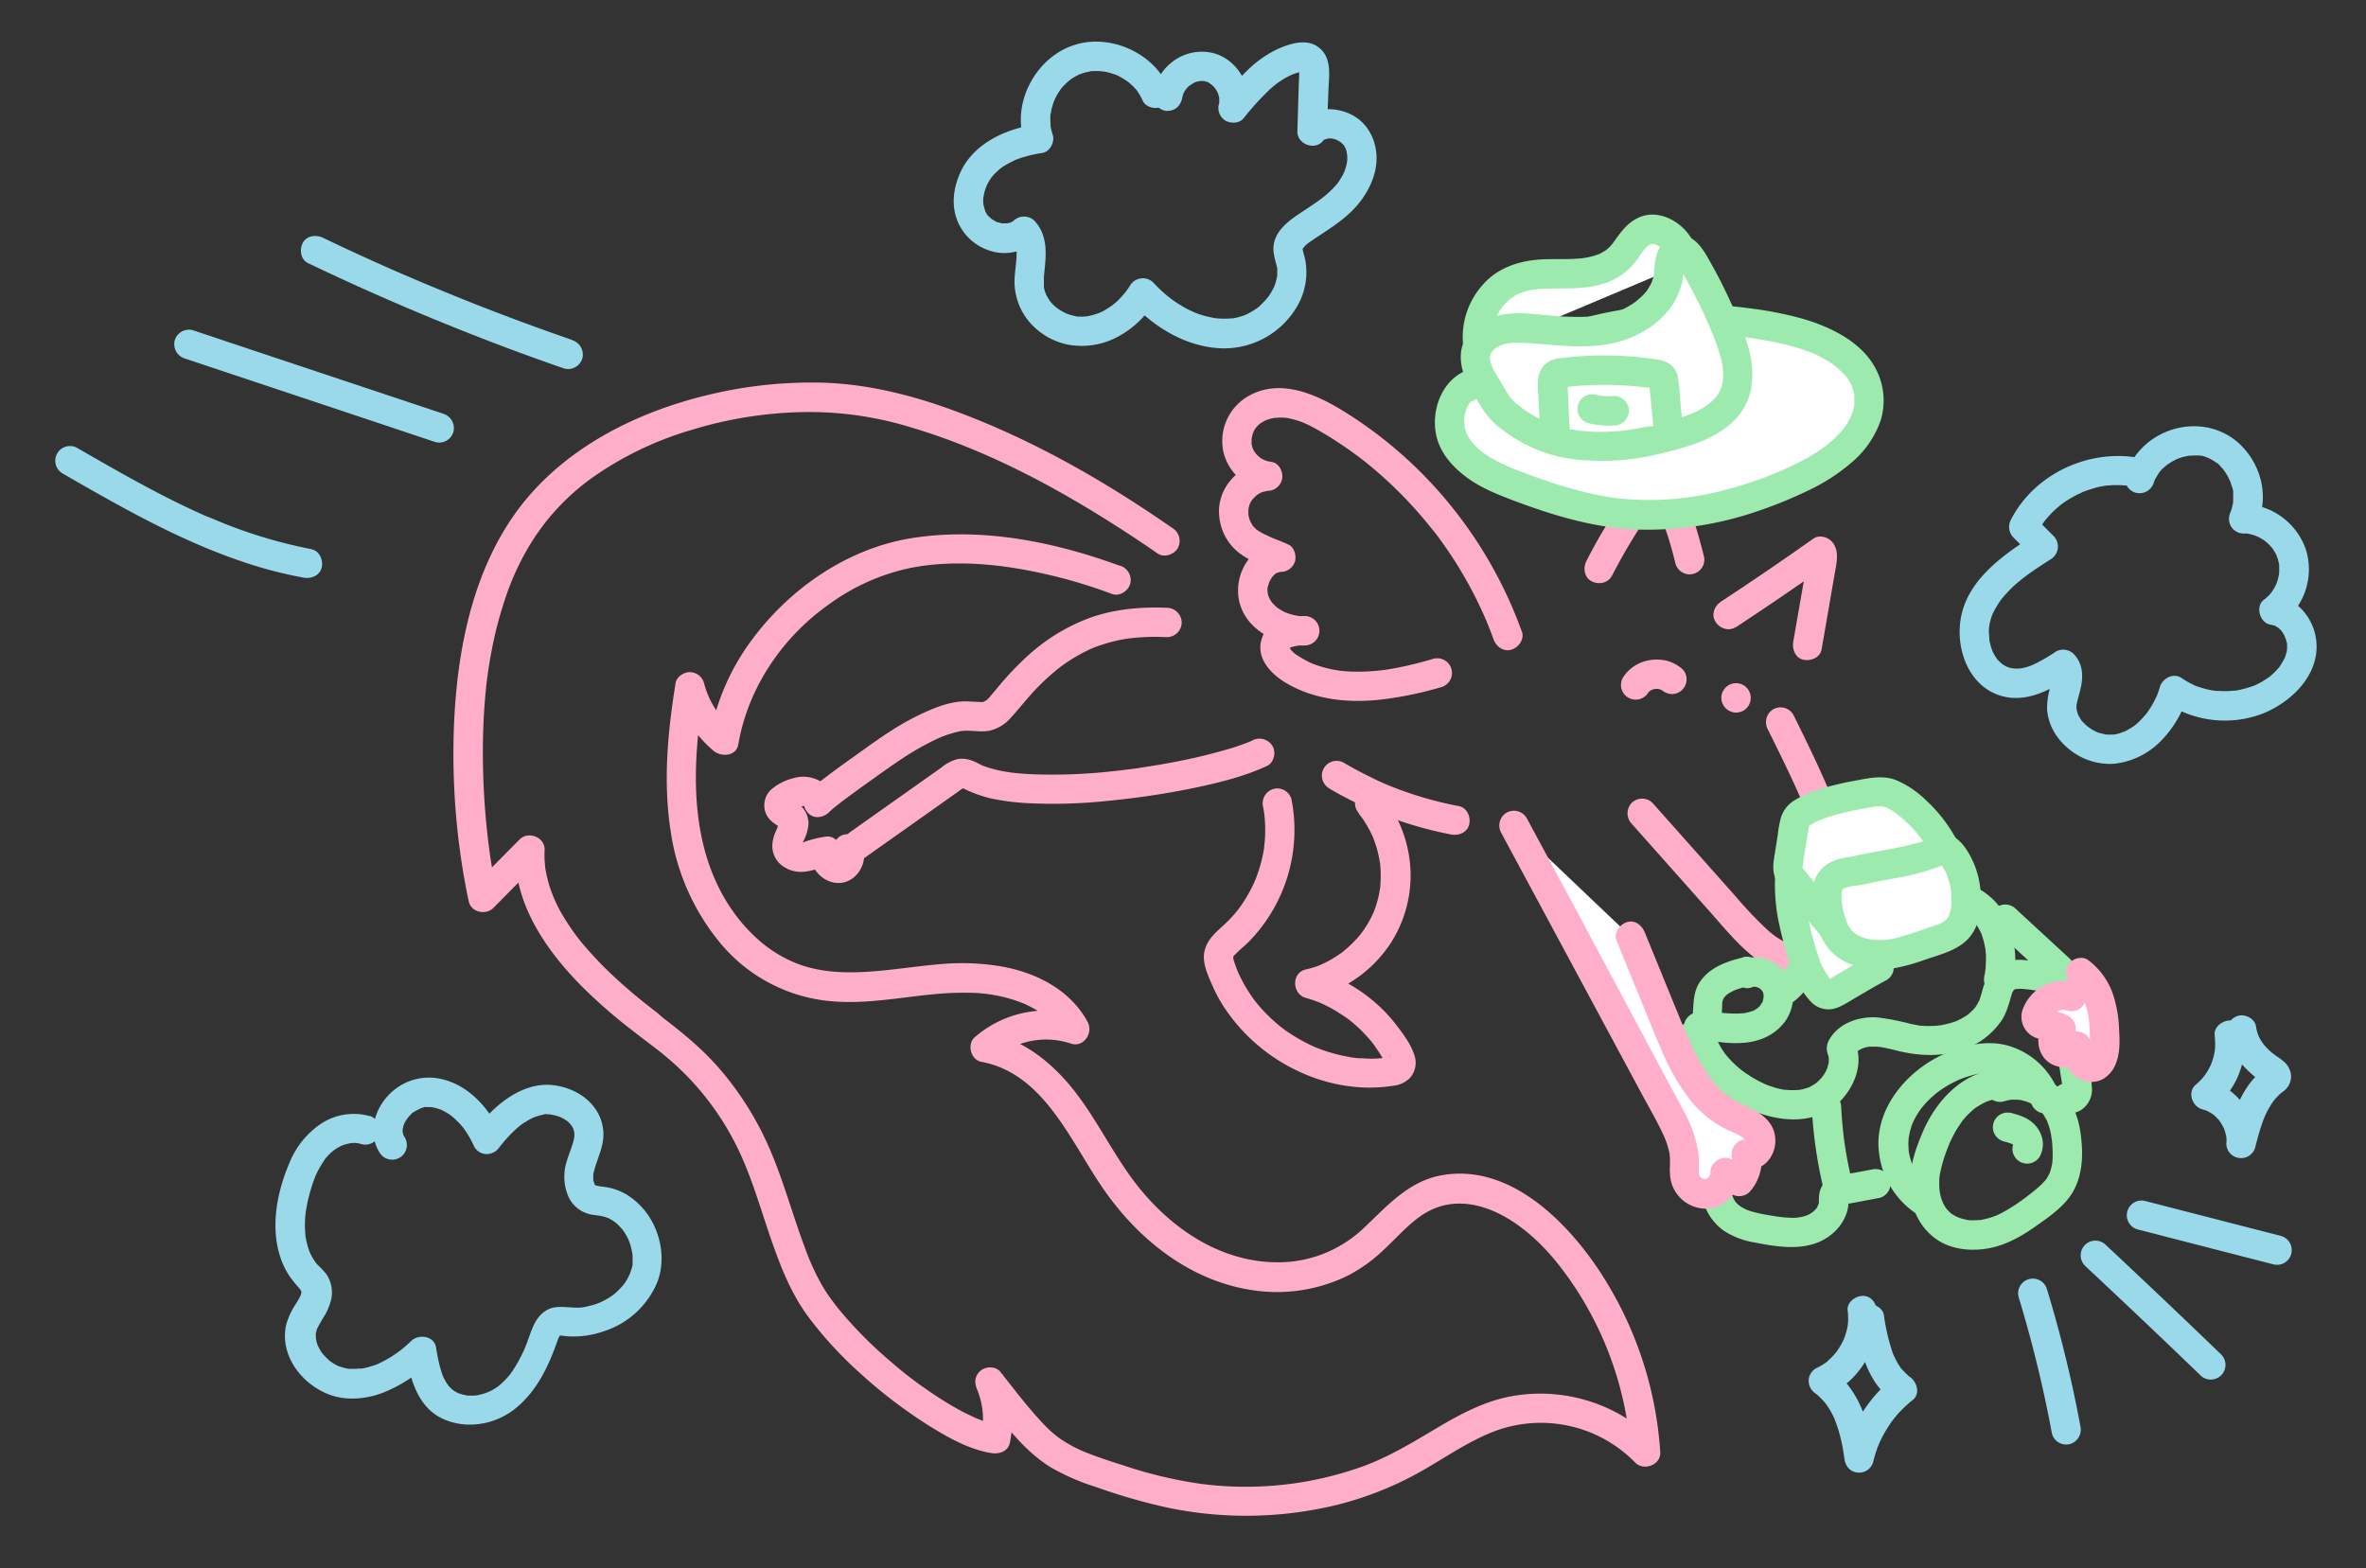 <svg id="Layer_1" data-name="Layer 1" xmlns="http://www.w3.org/2000/svg" viewBox="0 0 724 480"><rect x="0" y="0" width="724" height="480" fill="#333333" stroke="none"/><defs><style>.cls-1{fill:#ffaec9;}.cls-2{fill:#9deaaf;}.cls-3{fill:#fff;}.cls-4{fill:#99d9ea;}</style></defs><title>mascot-press</title><path class="cls-1" d="M499.32,252.11,523.21,279c6.7,7.53,13.71,16.73,24,19.4,8.8,2.29,19.63-1.26,22.85-10.37,2-5.57.26-12-1-17.58a138.62,138.62,0,0,0-4.64-16.33c-4.27-12.2-9.94-23.86-15.68-35.42a4.53,4.53,0,0,0-6.16-1.61,4.6,4.6,0,0,0-1.61,6.15c2.37,4.78,4.73,9.56,7,14.39,1.13,2.42,2.22,4.84,3.28,7.29.12.29.25.57.37.86,0,.07.33.79.09.23.25.57.49,1.15.72,1.73.51,1.23,1,2.47,1.48,3.71a149.63,149.63,0,0,1,5,15.18c.68,2.51,1.28,5.05,1.81,7.6.26,1.24.5,2.48.72,3.73.12.69.24,1.38.34,2.07s0-.58,0,.2c0,.38.08.77.1,1.15,0,.62,0,1.24,0,1.85,0,.3,0,.62-.07.92.11-.72,0,.05-.07.16s-.2,1.32-.44,1.48c.16-.1.39-.78.08-.23-.15.26-.28.54-.44.8s-.22.33-.33.5c-.36.58.17-.15.16-.19,0,.17-.68.74-.82.87l-.44.41c-.62.59.19-.11.2-.13-.15.31-1,.66-1.28.83s-.73.38-1.1.57,0,.19.21-.09a2.36,2.36,0,0,1-.59.22c-.86.29-1.74.43-2.61.66-.65.17,1.14-.09.08,0l-.64,0c-.43,0-.86,0-1.29,0s-.86,0-1.28-.05a3.14,3.14,0,0,1-.64-.07c.36.2.8.14.09,0a19,19,0,0,1-2.56-.7l-.75-.28c-.64-.25.59.31,0,0s-1.18-.58-1.76-.91a26.69,26.69,0,0,1-2.66-1.71c-.1-.07-.77-.56-.34-.24s-.24-.19-.33-.27c-.47-.38-.93-.77-1.38-1.16a122.62,122.62,0,0,1-10-10.55l-25.21-28.35a4.54,4.54,0,0,0-6.37,0,4.61,4.61,0,0,0,0,6.36Z"/><path class="cls-2" d="M515.37,314.19c.93,10.86,8.87,19.48,18.22,24.39,9.64,5.06,22.9,6.48,30.6-2.77,3.71-4.47,5.78-10.57,3.69-16.24l-.45,3.46c.16-.3.34-.58.51-.88-.52.9-.07.1.15-.12s1-.84.1-.17a9.43,9.43,0,0,1,.84-.56l.76-.4c.57-.33-1,.3,0,0a8.58,8.58,0,0,1,2.37-.59c-1.18,0-.05,0,.19,0l.87,0c.37,0,.74,0,1.1,0,0,0,1.53.16.66.05a51.4,51.4,0,0,1,5.48,1.18c6,1.46,12,1.92,18.1.32a23.49,23.49,0,0,0,14-9.65c1.65-2.59,2.3-5.57,3.2-8.46.09-.27.39-.62,0,.08.18-.3.34-.62.52-.92-.57,1-.06-.12.21-.15l-.42.32.45-.28c.75-.51-1,.25-.11,0l.51-.14c.76-.18.48.2-.12,0a4.19,4.19,0,0,0,1.11-.05,20,20,0,0,1,2,.13l.59.07c.82.09-1-.14.28,0a39.82,39.82,0,0,0,4.62.52,9.48,9.48,0,0,0,8.75-4.4,4.57,4.57,0,0,0-.7-5.45L616.8,278.13a4.5,4.5,0,0,0-6.36,6.37l16.67,15.42-.7-5.45c-.5.82.71-.76.1-.09a2.56,2.56,0,0,1-.35.33s1-.67.24-.26c-.46.25,1.12-.23.32-.15a2.85,2.85,0,0,0-.46.12c-.81.32,1.11,0,.22,0-.44,0-.88,0-1.32,0s-.94-.06-1.4-.12c-.12,0-1.07-.17-.27,0s-.18,0-.29,0c-1.28-.18-2.56-.38-3.85-.49a13.33,13.33,0,0,0-7.15,1.21c-2.82,1.41-4.4,4.24-5.32,7.14-.35,1.12-.6,2.27-1,3.39a2.59,2.59,0,0,1-.28.78c.39-.41.29-.62.08-.2s-.57,1.11-.91,1.65l-.34.51c-.56.89.65-.71-.05.07-.31.35-.61.7-.94,1s-.68.62-1,.94c-.78.72.81-.54-.07.07-.26.17-.51.36-.78.53a23.27,23.27,0,0,1-2.64,1.45c-.38.18-.66.55,0,0a2.59,2.59,0,0,1-.61.24c-.61.22-1.24.42-1.87.6-1,.26-1.93.45-2.91.63s1-.08-.13,0l-.66.07c-.67.06-1.34.09-2,.1a29.86,29.86,0,0,1-3-.09,4.53,4.53,0,0,1-1-.1c.09,0,1,.17.22,0s-1.56-.28-2.34-.46a75.8,75.8,0,0,0-9.89-1.94c-5.62-.5-12,1.59-14.93,6.67a5.21,5.21,0,0,0-.7,3.92c.13.54.34,1.07.48,1.61.24,1,.07-.66,0-.05a5.62,5.62,0,0,0,0,.82c0,.22,0,.44,0,.66s0,.43-.05.65c.08-.6.09-.72,0-.38s-.22,1-.37,1.44c0,.05-.35,1.1-.12.4s-.16.33-.19.39a13.37,13.37,0,0,1-.85,1.47c-.12.19-.26.38-.39.57.58-.89,0,0-.15.16a15.64,15.64,0,0,1-1.2,1.24l-.66.57c-.51.47.88-.58,0,0-.48.31-1,.63-1.47.9l-.61.32c-.9.46.69-.2-.19.07-.63.2-1.24.4-1.87.54-.34.08-.69.13-1,.2-.76.17,1.05-.05-.25,0a24,24,0,0,1-4.15-.08c.88.1,0,0-.26,0-.48-.09-1-.19-1.44-.3-.69-.17-1.37-.36-2-.58a25.51,25.51,0,0,1-2.4-.88c.68.29,0,0-.11-.06l-1.35-.66a37.63,37.63,0,0,1-4.06-2.4c-.53-.36-1.05-.73-1.57-1.12.82.61-.2-.17-.3-.25-.3-.24-.6-.49-.89-.75a31.46,31.46,0,0,1-3-3c-.21-.24-.4-.49-.61-.73s-.17-.19.11.16l-.34-.45c-.41-.57-.8-1.14-1.16-1.74a21,21,0,0,1-1.07-2c-.11-.22-.21-.45-.31-.68.41.94,0-.1-.1-.31a22.1,22.1,0,0,1-.62-2.15c-.05-.25-.09-.49-.14-.74-.09-.52-.09-.49,0,.08,0-.25-.06-.5-.07-.75-.2-2.34-1.93-4.62-4.5-4.5-2.27.1-4.72,2-4.5,4.5Z"/><path class="cls-2" d="M615.85,301.1a32.11,32.11,0,0,0-1.81-20,20,20,0,0,0-6.35-7.67,13.11,13.11,0,0,0-5.07-2.44,15,15,0,0,0-7.18.61c-7.33,2.07-14.1,5.65-21.3,8.07a56,56,0,0,1-5.39,1.52c-.84.19-1.69.35-2.54.49l-.28,0-.29,0-2.53.34a17,17,0,0,0-9.46,4.64,48.74,48.74,0,0,0-6,7.89c-.45.66-.94,1.3-1.39,1.95-.28.42.22-.27.22-.28a3.65,3.65,0,0,1-.39.49c-.26.32-.53.64-.82.94-.48.54-1,1-1.54,1.51s0,.25.19-.14c-.07.13-.38.28-.5.36-.35.23-.7.43-1.06.63a4.55,4.55,0,0,0-1.62,6.16,4.6,4.6,0,0,0,6.16,1.61c5.16-2.82,7.87-8.07,11.24-12.62.23-.31.45-1,.06-.08a3.38,3.38,0,0,1,.59-.72,17.68,17.68,0,0,1,1.26-1.34c.21-.21.45-.4.67-.61.75-.7-.83.53,0,0,.52-.33,1-.63,1.56-.93.9-.51-1.15.29.19-.07.43-.11.85-.26,1.28-.36s.88-.17,1.31-.25c1.44-.27-.87.1.58-.09A58.71,58.71,0,0,0,572,289.7c6.76-1.64,13-4.75,19.49-7.23,1.62-.63,3.25-1.21,4.91-1.73.82-.26,1.66-.5,2.5-.72a11.66,11.66,0,0,1,1.33-.3q-.68.09.15,0c.58,0,.61,0,.07,0,.12,0,1.32.49.47.1.35.16.69.36,1,.55s1.61,1.21.7.43a16.29,16.29,0,0,1,1.42,1.33c.16.17.56.49.64.72-.37-.49-.41-.54-.12-.14.13.17.25.35.37.53a18.25,18.25,0,0,1,1.13,2c.1.22.66,1.13.08.12a6.9,6.9,0,0,1,.45,1.25,18.45,18.45,0,0,1,.55,1.93c.08.33.15.66.21,1s.38,1.74.11.48a19.94,19.94,0,0,1,.19,4.82,11.28,11.28,0,0,1-.19,2.4c.31-1.14,0-.11,0,.15-.07.44-.16.89-.25,1.33-.47,2.3.67,5,3.15,5.53,2.24.52,5-.67,5.53-3.14Z"/><path class="cls-2" d="M533.47,293c-5,1.17-10.3,3-13.31,7.52-1.9,2.8-1.88,5.94-2.12,9.18a3.13,3.13,0,0,1-.06.76l.06-.5c-.08.5-.15,1-.21,1.52a7.1,7.1,0,0,0,.27,2.75,6.34,6.34,0,0,0,5,4.21c5,.88,10.89,1.39,15.76-.42a15.44,15.44,0,0,0,7.42-5.48,13.09,13.09,0,0,0,2.36-8.42,12,12,0,0,0-5.42-9.28,11.26,11.26,0,0,0-9.67-1.31c-2.21.79-3.93,3.1-3.15,5.53.71,2.18,3.17,4,5.54,3.14a6.75,6.75,0,0,1,.68-.21c.81-.2,0,.21-.23,0a4.65,4.65,0,0,0,1.12,0c-.83.11-.78-.15-.36,0,.23.07.46.11.68.18.86.28-.15.06-.15-.09a5.25,5.25,0,0,0,.63.34c.07,0,.6.38.6.38s-.83-.75-.24-.16l.4.4c.7.61-.38-.64-.07-.14.12.2.24.42.38.61.28.41.23,0-.07-.26.35.31.2,1.1.41,1.48-.32-.59-.05-.76-.05-.27,0,.25,0,.51,0,.77s.14.75,0,.17l0-.29a6,6,0,0,1-.12.61c-.06.26-.15,1.06-.36,1.2l.21-.5-.21.42c-.15.27-.33.53-.48.8-.27.53.55-.6.15-.16-.18.19-.34.39-.52.57l-.43.41c-.63.62.23-.17.23-.14s-1,.63-1.1.72-.43.22-.64.33c-.76.42.9-.28,0,0a20.74,20.74,0,0,1-2.43.65c-.89.17.08.15.15,0a4.82,4.82,0,0,1-.6.07c-.52,0-1,.08-1.54.09a38.61,38.61,0,0,1-5.79-.31l-1.38-.17c1.26.17.57.1.34,0-.43-.13-1.07-.45.1.24l.64.38a2.39,2.39,0,0,1,.76,1.51l0,.29c0-.51,0-.43-.06.22.11-.88.26-1.76.32-2.65,0-.5.05-1,.07-1.51,0-.32,0-.63,0-1s0-1.1,0-.11a5.89,5.89,0,0,1,.34-1.36c.21-.88-.41.66-.09.2.13-.18.21-.39.33-.58s.58-.82.1-.19.14-.13.25-.25l.48-.46c.13-.11.68-.68.18-.16s.06,0,.21-.12.47-.29.71-.43c.41-.23.83-.44,1.26-.64.69-.33-.19.09-.29.11.27-.07.55-.21.82-.31.45-.16.91-.32,1.38-.46,1-.31,2-.56,3.05-.8a4.5,4.5,0,0,0-2.39-8.68Z"/><path class="cls-2" d="M613.46,327.32c-11.75-.47-20.64,8.85-25,18.89-2.39,5.54-4.45,11.66-4,17.78s2.95,11.57,7.94,15.16c4.26,3.07,9.86,3.75,14.93,3.07,5.52-.74,10.58-3.41,15.09-6.58s9.79-6.65,12.34-11.7c2.75-5.44,2.7-11.66,1.84-17.55-.91-6.22-3.81-11.89-9.09-15.48a20,20,0,0,0-16.71-2.53,4.5,4.5,0,1,0,2.4,8.68c.45-.14.91-.26,1.37-.36l.7-.13c-.16,0-1,.08-.14,0s1.88,0,2.83,0c-1.1,0,.21,0,.56.12s.92.23,1.37.37c.29.09,1.54.61.59.17.43.2.86.4,1.28.63s.81.48,1.2.75c.2.13.39.27.58.41-.75-.56-.22-.18-.08,0,.34.34.7.64,1,1l.48.53c.57.64-.24-.42.07.1.54.88,1.06,1.74,1.53,2.66-.35-.69,0-.1,0,.06s.19.51.27.77c.2.59.37,1.18.52,1.78s.25,1.08.35,1.63c0,.26.23,1.52.12.65.15,1.17.24,2.35.28,3.54a31,31,0,0,1,0,3.2c0,.29-.05.57-.07.86.05-.8,0-.11,0,.06-.11.63-.24,1.25-.41,1.86-.07.27-.15.54-.24.8s-.34.93-.14.45-.16.31-.21.41c-.13.26-.26.5-.4.75a10,10,0,0,1-.82,1.22c.47-.59,0,0-.09.06-.29.3-.56.62-.86.92a31.33,31.33,0,0,1-2.37,2.09l-1.16.92-.1.08-1,.78a62,62,0,0,1-5.72,3.9c-.92.55-1.86,1.07-2.83,1.53l-.78.36c-.65.32.57-.19-.11.05s-1.2.45-1.82.64c-1,.31-2,.49-3,.72.87-.2-.07,0-.47,0-.55,0-1.11.07-1.67.06s-1,0-1.47-.06c-.22,0-.88-.12.09,0l-.72-.12a22.89,22.89,0,0,1-2.8-.8c1,.32-.27-.15-.56-.31s-.82-.49-1.22-.75c-.21-.14-.54-.54,0,0-.17-.17-.37-.32-.55-.48-.37-.36-.71-.74-1.05-1.13.52.59.09.13,0,0s-.29-.44-.42-.66c-.27-.45-.5-.92-.74-1.39.41.82-.19-.53-.26-.76-.16-.5-.3-1-.41-1.53-.06-.26-.26-1.74-.17-.77,0-.52-.09-1-.11-1.58s0-1.26,0-1.89c0-.31,0-.63.07-.94l.05-.47c-.05.34-.05.34,0,0a40.93,40.93,0,0,1,2-7.29c.21-.6.44-1.19.67-1.78.1-.26.21-.52.32-.78-.25.59,0,0,.13-.29.52-1.15,1.09-2.29,1.72-3.39s1.35-2.12,2.05-3.17c.39-.6-.4.45.06-.09l.67-.81c.41-.47.84-.93,1.29-1.37s.88-.81,1.33-1.22c.11-.1.66-.54,0-.05.27-.21.54-.4.82-.59a28.57,28.57,0,0,1,3.14-1.79c.61-.31-.62.2,0,0,.32-.1.62-.23.94-.33a16.93,16.93,0,0,1,1.73-.46c.25-.06.52-.1.78-.15.51-.11-.69,0,.18,0,.66,0,1.32,0,2,0a4.55,4.55,0,0,0,4.5-4.5,4.59,4.59,0,0,0-4.5-4.5Z"/><path class="cls-2" d="M591.54,364.11c-.32-.2-.63-.42-.94-.62-1-.65.4.38-.14-.09s-1-.81-1.4-1.25-.94-1-1.41-1.52c-.12-.13-.53-.67,0,0-.26-.35-.52-.71-.76-1.08-.38-.57-.73-1.16-1.06-1.77-.12-.22-.23-.45-.34-.67s-.55-1.29-.16-.3a22.18,22.18,0,0,1-1.17-4c0-.25-.09-.5-.13-.74.18,1.12,0-.11,0-.3,0-.63-.07-1.25-.06-1.88s.06-1.19.11-1.79c.09-1.15-.15.67,0,0,.09-.4.14-.81.24-1.22a24.41,24.41,0,0,1,1-3.34c-.41,1.06.29-.58.43-.85.32-.63.68-1.24,1.05-1.84s.66-1,1-1.48c.68-1-.6.7.16-.23.15-.18.3-.37.46-.55a30,30,0,0,1,2.76-2.87c.5-.45,1-.87,1.53-1.31s-.85.61.1-.08l.75-.54a35.58,35.58,0,0,1,3.58-2.22c.54-.29,1.09-.56,1.64-.82l.66-.31c1.11-.51-.87.33.27-.11a36.78,36.78,0,0,1,4.46-1.44c.75-.19,1.51-.35,2.27-.47-.75.12.22,0,.41,0,.38,0,.76-.06,1.15-.07.77,0,1.53,0,2.3,0,1.17,0-.92-.22.23,0l1,.22c.7.17,1.37.4,2,.62,1.09.36-.55-.29.08,0,.38.19.76.35,1.13.55a19.15,19.15,0,0,1,1.83,1.13c.2.13.39.27.58.42-.89-.67.32.3.47.44a18.17,18.17,0,0,1,1.51,1.53c.16.18.31.37.46.55-.72-.84.23.35.35.53a18.1,18.1,0,0,1,1,1.71c.13.26.26.53.38.8-.47-1,.12.39.19.6a4.5,4.5,0,0,0,8.68-2.39,23.42,23.42,0,0,0-13.92-14.45c-7-2.73-14.8-1-21.46,2-11.2,5-21.16,16.58-19.9,29.5a26.1,26.1,0,0,0,12,19.67,4.53,4.53,0,0,0,6.15-1.61,4.6,4.6,0,0,0-1.61-6.16Z"/><path class="cls-2" d="M514,317.92l3.45,24.74,1.74,12.5a116,116,0,0,0,1.77,11.6,16.63,16.63,0,0,0,6.43,9.82,24,24,0,0,0,9.5,3.66c7.72,1.51,16.57,2.94,23.27-2.23,3.36-2.6,5.77-6.68,5.45-11.05,0-.26.15-.52-.05-.1a3.17,3.17,0,0,1-.73,1.18c.19-.19-.84.88-.91.7l.65-.14c1.21-.25,2.42-.46,3.63-.69l7-1.32a4.52,4.52,0,0,0,3.14-5.54,4.61,4.61,0,0,0-5.53-3.14L567,359a47.37,47.37,0,0,0-5.81,1.15,6.37,6.37,0,0,0-4.42,4.9,13.26,13.26,0,0,0-.17,2.95c0,1.06.31-.81,0,.18-.1.28-.68,1.51-.13.53-.17.3-.35.6-.51.91-.5.94.42-.4,0,.07s-.89.93-1.39,1.37c.8-.7-.08,0-.25.14s-.61.37-.93.54-1.26.49-.24.14a13.14,13.14,0,0,1-5.85.76c-1,0-1.9-.13-2.84-.24.85.1-.69-.1-.69-.1l-1.87-.3c-1.48-.24-3-.5-4.43-.86-.61-.14-1.22-.31-1.82-.5-.35-.11-.7-.24-1.05-.36s-.47-.17,0,0l-.66-.31a15.22,15.22,0,0,1-1.86-1.11c.88.59,0-.06-.2-.2s-.51-.51-.76-.77c-.76-.81.37.72-.22-.33-.13-.24-.28-.46-.4-.7s-.55-1.31-.21-.4c-.19-.5-.36-1-.5-1.54A84.27,84.27,0,0,1,528,354.23l-1.64-11.75-3.75-27c-.32-2.34-3.43-3.82-5.53-3.14-2.57.83-3.5,3-3.15,5.53Z"/><path class="cls-2" d="M567,362.73c-1-4-1.84-8.11-2.46-12.23l-.21-1.42c.1.74-.07-.57-.09-.71-.14-1.11-.26-2.22-.37-3.33q-.3-3.1-.46-6.23a4.58,4.58,0,0,0-4.5-4.5c-2.33.11-4.63,2-4.5,4.5a136.67,136.67,0,0,0,3.91,26.31,4.55,4.55,0,0,0,5.53,3.15,4.6,4.6,0,0,0,3.15-5.54Z"/><path class="cls-2" d="M626.19,301.57l2.87,18,1.4,8.76.39,2.43.15,1c0,.11.21,1.36.14.8s0,.39,0,.48,0,.43,0,.64v-.36a2.53,2.53,0,0,1,3.65-1.24,4.5,4.5,0,0,0-4.54,7.78,6.3,6.3,0,0,0,7-.47,7.48,7.48,0,0,0,2.9-6.14,39.36,39.36,0,0,0-.85-6.08l-.89-5.59-3.57-22.38c-.37-2.34-3.4-3.84-5.54-3.15-2.53.82-3.54,3-3.14,5.54Z"/><path class="cls-3" d="M547.71,267.68c-.75,9.34,2,18.57,4.72,27.54.64,2.1,4.26,8.85,6.44,9.2,1.63.26,3.12-.84,4.55-1.68,2.59-1.51,8.4-4.95,11.58-6.65"/><path class="cls-2" d="M543.21,267.68a56.6,56.6,0,0,0,1.41,16c.54,2.49,1.2,5,1.9,7.42.59,2,1.09,4.15,1.88,6.11a29.13,29.13,0,0,0,5.54,9.15,7.43,7.43,0,0,0,5.73,2.54c2.62-.09,4.81-1.6,7-2.87,3.52-2.07,7-4.17,10.62-6.09a4.53,4.53,0,0,0,1.61-6.16,4.59,4.59,0,0,0-6.15-1.61c-2.92,1.56-5.77,3.24-8.63,4.92l-4,2.38-.55.31c-.12.07-.9.34-.4.2s-.21,0-.24,0a1.78,1.78,0,0,1,1,0c-.12,0,1.1.5.7.29-.19-.1-.47-.36.06.1s-.16-.18-.29-.31-.4-.45-.6-.68c-.49-.56.55.81-.07-.11-.43-.63-.85-1.26-1.24-1.92s-.69-1.21-1-1.83c-.14-.28-.28-.56-.41-.84s-.13-.31-.21-.45c-.26-.49.35.93.19.46-1.33-4-2.52-8.13-3.48-12.27-.28-1.24-.54-2.48-.77-3.74-.11-.62-.21-1.25-.31-1.87,0-.1-.11-.88,0-.22,0-.31-.07-.62-.1-.94a45,45,0,0,1-.14-8,4.52,4.52,0,0,0-4.5-4.5,4.61,4.61,0,0,0-4.5,4.5Z"/><path class="cls-3" d="M561.89,285,549.28,269.9a6.65,6.65,0,0,1-1.89-6.89l1.53-9.67a7.42,7.42,0,0,1,1-3.11,6.67,6.67,0,0,1,2.37-1.9c5.59-3.07,12-4.27,18.24-5.43a17.42,17.42,0,0,1,7-.34,14.43,14.43,0,0,1,5.41,2.8,42.5,42.5,0,0,1,13.61,17.38"/><path class="cls-2" d="M565.08,281.84c-4.3-5.15-8.62-10.27-12.88-15.44-.11-.14-.42-.69-.06-.08-.06-.1-.7-1-.63-1.07s.29.65.17.59,0-1,0-1.18c.05-.87-.18,1,.05-.45l.15-1,.46-2.9.77-4.84c.1-.66.19-1.33.33-2a6.67,6.67,0,0,1,.26-1c-.2.45-.17.44.08,0l-.21.33.28-.26q-.61.47,0,0l.67-.39c.64-.36,1.3-.69,2-1l.81-.36c-.81.35.54-.19.57-.2.76-.29,1.53-.55,2.3-.79a77.5,77.5,0,0,1,8.88-2.13c1.41-.27,2.83-.5,4.24-.78.84-.16-1,.06.44,0l.93-.07a13.09,13.09,0,0,1,1.4,0c-.72-.06.42.09.58.13s.52.16.77.25c-.9-.3.3.15.42.21.6.32,1.18.69,1.75,1.07l.67.48s1,.78.52.38.54.45.49.41c.32.26.63.53.93.79a42.82,42.82,0,0,1,3.33,3.27c.51.55,1,1.11,1.47,1.69.05.07.88,1.12.3.36.25.32.49.65.72,1a43,43,0,0,1,4.57,8.13c.93,2.17,4.29,2.82,6.16,1.61,2.25-1.45,2.61-3.83,1.61-6.16a46.08,46.08,0,0,0-11.19-15.7,29.56,29.56,0,0,0-9-6c-3.77-1.46-7.73-.74-11.57,0a99.28,99.28,0,0,0-9.78,2.18A35.5,35.5,0,0,0,549,245a9.56,9.56,0,0,0-4,5.09,35.11,35.11,0,0,0-1,5.4l-.84,5.32c-.37,2.29-.83,4.58-.26,6.87s2,4,3.47,5.74,2.73,3.27,4.1,4.91l8.19,9.83c1.52,1.81,4.82,1.68,6.37,0a4.62,4.62,0,0,0,0-6.36Z"/><path class="cls-3" d="M593.41,260.41c-8,3.44-15.25,3.84-24.5,5.94-2.93.66-8.06.2-9.55,5.08-1.32,4.32,1,13.43,4.18,16.63s8,4.38,12.51,4.14,8.87-1.71,13.15-3.18l3.92-1.35A14.76,14.76,0,0,0,598.4,285c2-1.78,2.84-4.5,3.16-7.14A23.16,23.16,0,0,0,598,262.51c-.88-1.33-2.07-2.68-3.66-2.83"/><path class="cls-2" d="M591.14,256.52c.67-.28,0,0-.13,0l-.79.31c-.52.2-1.05.38-1.58.56-1.16.39-2.34.73-3.52,1-2.15.57-4.32,1-6.5,1.42s-4.59.83-6.87,1.27c-1.2.23-2.39.48-3.58.74-.36.08-.73.17-1.1.23l-.46.07c-.9.16,1.16-.15.22,0-4.22.56-8.32,1.57-10.7,5.49-2.25,3.7-1.82,8.48-1,12.53.8,3.86,2.33,7.95,5.05,10.88,3.43,3.69,8.61,5.34,13.51,5.63,5.32.31,10.6-1.27,15.57-3s10.74-3,14-7.56,3.39-11.27,2.34-16.66a27.17,27.17,0,0,0-3.1-8.2c-1.52-2.64-3.8-5.49-7-6-2.32-.34-5,.58-5.54,3.15-.49,2.14.65,5.16,3.14,5.53.25,0,.47.1.71.15,0,0-.74-.29-.27-.07s-.38-.49-.05,0a3.66,3.66,0,0,0,.39.4c-.12-.11-.49-.72,0,0l.32.48c.3.48.59,1,.86,1.46s.45.88.66,1.33c.37.81.11.27,0,.09.1.27.2.53.29.8a23.12,23.12,0,0,1,.85,3.06c0,.22.25,1.55.14.69.06.49.1,1,.13,1.47a22.51,22.51,0,0,1,0,3.18l-.06.63c-.06.74.16-.71,0,0-.1.43-.16.88-.28,1.31s-.27.85-.4,1.28.05-.13.09-.2c-.16.28-.28.56-.45.84-.06.11-.49.78-.17.32s-.06.06-.12.13l-.53.53c-.06.05-.57.4-.17.14s-.25.13-.36.19-.34.2-.52.29l-.71.34c.4-.19.34-.14,0,0-2.09.76-4.2,1.46-6.31,2.18s-4.3,1.45-6.5,2a18.71,18.71,0,0,1-5.72.76c-.46,0-.92,0-1.37-.05s-1.42-.2-.55,0a23,23,0,0,1-2.84-.69c-.31-.1-1.27-.57-.54-.18-.39-.21-.8-.4-1.19-.62s-.75-.48-1.12-.74c.68.48.15.12,0,0l-.56-.53c-.11-.11-.22-.25-.33-.35-.36-.33.11-.31.22.31,0-.23-.41-.61-.53-.81a6.45,6.45,0,0,1-1.05-2s.31.82.14.33c-.07-.21-.16-.42-.23-.62-.14-.37-.27-.74-.39-1.12-.25-.81-.48-1.64-.66-2.47-.09-.39-.16-.78-.23-1.17a3.23,3.23,0,0,0-.11-.67s.08.89.05.38c0-.79-.14-1.56-.13-2.35,0-.34,0-.67,0-1,.06-1.09-.2.71,0,0a8.56,8.56,0,0,0,.23-.87c.11-.58-.43.55-.07.15.06-.07.32-.68.39-.66s-.69.62-.26.34a1.65,1.65,0,0,0,.29-.3c.49-.57-.14.21-.28.18a3.18,3.18,0,0,0,.45-.29,2,2,0,0,0,.35-.19c.3-.26-.37.18-.46.18a6.4,6.4,0,0,0,1.15-.37,18.49,18.49,0,0,1,1.83-.36c1-.16-.84.11-.06,0s1.28-.16,1.92-.26c2.09-.31,4.15-.85,6.22-1.25,2.26-.42,4.53-.81,6.79-1.25a67.67,67.67,0,0,0,13.67-4.09c2.18-.91,2.82-4.29,1.62-6.15-1.46-2.27-3.83-2.6-6.16-1.62Z"/><path class="cls-2" d="M613.17,349.32a23.57,23.57,0,0,1,2.85.9l-1.08-.45a7.79,7.79,0,0,1,1.61.92l-.91-.71a5.66,5.66,0,0,1,.92.91l-.7-.91a5.15,5.15,0,0,1,.63,1.09L616,350a4.3,4.3,0,0,1,.27,1l-.16-1.2a3.29,3.29,0,0,1,0,.83l.17-1.19a3.89,3.89,0,0,1-.22.81l.45-1.08c0,.06,0,.12-.08.17a3.4,3.4,0,0,0-.54,1.67,3.55,3.55,0,0,0,.08,1.8,4.65,4.65,0,0,0,2.07,2.69,4.53,4.53,0,0,0,3.47.45,4.48,4.48,0,0,0,2.69-2.07,8,8,0,0,0,.92-3.34,7.83,7.83,0,0,0-.24-2.31,9.14,9.14,0,0,0-2.31-4.08c-1.86-2-4.51-2.85-7.05-3.52a4.7,4.7,0,0,0-3.46.46,4.5,4.5,0,0,0-1.62,6.15,4.65,4.65,0,0,0,2.69,2.07Z"/><path class="cls-1" d="M493.2,176.33q3.15-6.14,6.77-12c1.21-2,2.45-3.88,3.74-5.78.69-1,1.39-2,2.1-3,.35-.5.71-1,1.07-1.49.11-.15,1.05-1.33.7-1-.2.26-.15.22.14-.12s.36-.36-.06,0c.71-.38.38-.33-1,.16a2.92,2.92,0,0,1-1.63-.54c-.32-.43-.32-.42,0,0l.48.72c.28.43.54.85.8,1.29.55.93,1.06,1.88,1.53,2.86.25.52.48,1,.72,1.57-.34-.76.23.57.29.73a110.36,110.36,0,0,1,3.84,12.73,4.5,4.5,0,0,0,8.68-2.39c-2-7.72-4.11-15.83-8.82-22.41-1.82-2.55-4.35-4.16-7.59-3.35-2.53.63-4.15,2.79-5.6,4.77q-3.66,5-6.94,10.27-3.76,6-7,12.39c-1.07,2.09-.62,5,1.61,6.15,2.06,1.09,5,.63,6.16-1.61Z"/><path class="cls-1" d="M531.11,192q14.34-9.44,28.37-19.34L553.32,171c.27.43.26.4,0-.11-.08-.6-.12-.64-.11-.11.09-.57.1-.61,0-.09l-.17,1-.59,3.39-1.22,7-2.49,14.3c-.41,2.31.61,5,3.14,5.53,2.19.5,5.1-.66,5.53-3.14L560.13,183l1.35-7.76c.51-2.95,1.33-6.08-.39-8.81-1.21-1.92-4.11-3-6.16-1.61q-14,9.9-28.36,19.34c-2,1.3-3,4-1.61,6.16,1.26,2,4,3,6.15,1.61Z"/><path class="cls-1" d="M531.23,218.08a4.5,4.5,0,1,0-4.5-4.5,4.56,4.56,0,0,0,4.5,4.5Z"/><path class="cls-1" d="M504.41,211.89l.32-.45-.7.91a7.26,7.26,0,0,1,1.17-1.18l-.91.71a7.82,7.82,0,0,1,1.67-1l-1.08.45a9,9,0,0,1,2.16-.59l-1.2.16a8.33,8.33,0,0,1,2.23,0l-1.2-.16a7.51,7.51,0,0,1,1.87.51l-1.07-.46a7.37,7.37,0,0,1,1.44.83l-.91-.7.22.17a4.82,4.82,0,0,0,3.18,1.32,4.57,4.57,0,0,0,3.18-1.32,4.51,4.51,0,0,0,1.32-3.18,4.38,4.38,0,0,0-1.32-3.18,12,12,0,0,0-4.7-2.51,13.29,13.29,0,0,0-5.51-.15,11.88,11.88,0,0,0-7.93,5.27,4.57,4.57,0,0,0-.46,3.47,4.5,4.5,0,0,0,8.23,1.07Z"/><path class="cls-1" d="M465.68,193.28a132.6,132.6,0,0,0-30.95-48.78,130.55,130.55,0,0,0-22.88-18.22c-8.83-5.54-20.25-10.87-30.25-4.82a15.83,15.83,0,0,0-7.24,16.81A15.47,15.47,0,0,0,386.8,150l1.19-8.84c-8.55.64-15.8,8-14.9,16.82a16.06,16.06,0,0,0,6.43,11.5,25,25,0,0,0,5.57,3c.81.34,1.62.66,2.44,1l1.31.52c.49.2.5.21.05,0l.73.32,2.27-8.38c-9,.36-14.63,9.86-12.65,18.21,2.06,8.74,11.67,13.47,20,13.38a4.5,4.5,0,0,0,0-9c-4.65,0-10.59,1.09-12.72,5.84-2.95,6.57,2.28,12,7.63,15,8.92,5.06,19.53,5.88,29.52,4.6A113.39,113.39,0,0,0,441,210.3a4.5,4.5,0,1,0-2.39-8.68,115.68,115.68,0,0,1-12.46,3l-1.61.27-.63.09c-1.14.15-2.29.28-3.43.37a58.74,58.74,0,0,1-6.22.19c-1.06,0-2.11-.08-3.17-.17l-1.36-.15c-.7-.07.72.13,0,0l-1-.16a36.42,36.42,0,0,1-5.81-1.49c-.49-.17-1-.36-1.46-.54s.63.3,0,0l-.53-.24A31.73,31.73,0,0,1,398,201.2c-.4-.24-.79-.49-1.18-.74l-.65-.45c.65.44.11.08,0,0-.39-.37-.78-.73-1.15-1.12,0-.06-.4-.57-.13-.17s-.22-.43-.28-.52c.38.54.15.36,0,0-.36-1,0,.51,0-.07s-.16.67,0,.12-.5.79-.07.12-.17.25-.22.23l.19-.21c.28-.25.27-.26,0,0l-.23.18a3.75,3.75,0,0,1,.36-.24c.09,0,.61-.39.66-.35s-1.11.36-.23.11c.2,0,.4-.13.6-.18.47-.13,1-.18,1.42-.3.61-.17-.85,0-.22,0,.27,0,.54-.05.81-.07.53,0,1.06,0,1.59,0v-9a8.29,8.29,0,0,1-2.44-.11l.5.07-.69-.12c-.35-.06-.69-.14-1-.22-.75-.18-1.45-.45-2.18-.68q-.46-.18.27.12l-.63-.29a10.1,10.1,0,0,1-.92-.49c-.3-.17-.6-.35-.89-.54s-.78-.57-.2-.09c-.62-.51-1.15-1.07-1.72-1.64s.42.67-.13-.15c-.19-.28-.38-.56-.56-.85s-.31-.61-.48-.91c.51.94,0,0-.07-.28s-.15-.59-.23-.89c-.29-1.11,0,.73,0-.16,0-.23-.17-1.73.06-1.84-.1.68-.11.78,0,.28l.06-.3c.08-.35.18-.7.29-1a3.26,3.26,0,0,1,.15-.44c.18-.46.14-.38-.1.22,0-.13.36-.71.41-.81.15-.27.33-.51.48-.77.48-.81-.57.58,0-.05.24-.24.49-.49.72-.74.74-.81-.6.3.12-.13.25-.15.48-.31.74-.45.92-.5,0,0,0,0s.73-.21.84-.25c.49-.09.38-.09-.32,0a4.17,4.17,0,0,1,.61,0,4.61,4.61,0,0,0,4.34-3.31c.41-1.81-.23-4.24-2.07-5.08-1.64-.75-3.32-1.4-5-2.06L388,164c-.48-.19.54.26-.22-.1s-1.44-.68-2.13-1.09c-.34-.2-.67-.42-1-.64-.76-.5.37.44-.33-.27-.22-.23-.46-.44-.68-.67l-.36-.41c.28.38.33.44.14.18-.34-.59-.69-1.15-1-1.76.46.91,0-.1-.07-.3-.11-.35-.19-.71-.28-1.07-.24-.92,0,.78-.06-.26,0-.3,0-.61,0-.92s0-.73.05-1.1c0-.52-.22.75,0-.07.11-.35.2-.71.29-1.07.3-1.08-.42.72.1-.26.16-.31.33-.63.52-.93s.8-1,.13-.25c.43-.51.92-.93,1.38-1.41s-.62.38.08-.06c.3-.19.59-.4.91-.57s.63-.33,1-.49c-1,.46.07,0,.26,0s.69-.17,1-.26c.93-.24-.83.06.22,0a4.55,4.55,0,0,0,4.42-3.9c.27-2-1-4.61-3.22-4.94a11.53,11.53,0,0,1-1.42-.29c-.31-.08-1.47-.61-.61-.17a14.09,14.09,0,0,1-1.27-.69l-.6-.4c.83.54-.06-.08-.21-.22a14.25,14.25,0,0,1-1-1.06c.63.72-.17-.3-.32-.57s-.23-.42-.34-.63-.23-.63-.07-.14-.05-.23-.09-.36c-.09-.31-.16-.62-.23-.93-.2-.84,0-.14,0,.05,0-.26,0-.51,0-.77a13.23,13.23,0,0,1,.07-1.54c-.1,1,.13-.4.22-.69s.17-.49.23-.74c-.22.86.06-.11.18-.33a9.79,9.79,0,0,1,.82-1.3c-.55.74.34-.31.52-.48l.55-.49c-.13.11-.74.49,0,0a15.41,15.41,0,0,1,1.41-.84c.13-.06.83-.4.3-.16s.18-.06.32-.11a14.47,14.47,0,0,1,1.42-.43l.73-.16c.15,0,.93-.16.33-.07s.18,0,.33,0q.47,0,.93-.06.75,0,1.5,0c.28,0,1.53.22.78.06a33.64,33.64,0,0,1,3.59.9c.56.18,1.1.4,1.65.6s-.53-.26.13.06l.8.36c1.13.53,2.24,1.11,3.32,1.73,2,1.12,4,2.33,5.89,3.58q2.63,1.71,5.16,3.54c.84.61,1.68,1.24,2.51,1.87s.15.12,0,0l.62.48,1.53,1.23A128.52,128.52,0,0,1,437,160.43c.66.81,1.31,1.63,2,2.45-.51-.65-.09-.11,0,0l.48.62c.39.52.78,1,1.16,1.57q1.85,2.53,3.57,5.14a130.1,130.1,0,0,1,7.33,12.69q1.62,3.24,3.06,6.55l.31.72c-.25-.59-.07-.16.07.19l.66,1.63q.72,1.83,1.38,3.66c.79,2.21,3.1,3.94,5.53,3.15,2.18-.71,4-3.17,3.15-5.54Z"/><path class="cls-1" d="M357,186c-7.92-.33-16.07.4-23.56,3.11A58,58,0,0,0,314,201.15a92.93,92.93,0,0,0-8.25,8.7c-.67.79-1.32,1.6-2,2.4-.33.4-.67.8-1,1.18-.18.19-.36.38-.55.56s-.87.76-.41.4-1.23.62-.64.38-.34.06-.46.1c-.6.23.51.06-.13,0-1.29-.08-2.58-.11-3.88-.19-4-.27-8,.9-11.63,2.42a78,78,0,0,0-12,6.3c-4.17,2.64-8.15,5.59-12.18,8.45-4.59,3.26-9.16,6.57-13.47,10.2a4.51,4.51,0,0,0,0,6.36,4.6,4.6,0,0,0,6.36,0c.84-.7,1.68-1.39,2.53-2.06l.66-.52c.09-.08.67-.52.1-.08.51-.4,1-.79,1.55-1.18,2-1.47,3.93-2.9,5.91-4.31,3.52-2.51,7-5.06,10.61-7.47a85.08,85.08,0,0,1,11-6.38l1.39-.64.52-.23c.62-.27-.67.26,0,0,1-.36,1.9-.73,2.88-1a25.27,25.27,0,0,1,2.59-.68c.2-.05.41-.08.62-.12.71-.16-.27.13-.29,0l1.32-.1c2.56-.09,5,.44,7.56,0a12.3,12.3,0,0,0,6.73-4.13c2.74-3,5.23-6.28,8.11-9.2,1.34-1.36,2.72-2.68,4.16-3.93.63-.55,1.27-1.08,1.92-1.61l.51-.41c.49-.4-.64.47-.13.1l1.18-.87a51.05,51.05,0,0,1,8.89-5.13l.19-.08.33-.13c.49-.2,1-.38,1.48-.56.9-.32,1.81-.61,2.73-.88a49.26,49.26,0,0,1,5.75-1.3l.67-.1c.14,0,1.11-.16.41-.07s.09,0,.25,0l.87-.1c1.05-.11,2.11-.19,3.18-.25,2.38-.12,4.77-.11,7.16,0a4.54,4.54,0,0,0,4.5-4.5A4.6,4.6,0,0,0,357,186Z"/><path class="cls-1" d="M264.75,262.4l16.6-11.75,8.3-5.87,3.84-2.72a14.47,14.47,0,0,1,1.69-1.11l-.39.16c.49-.13.48-.12-.05,0h-.39c.5.17.53.18.1,0a38.9,38.9,0,0,0,8.91,3.27,73.15,73.15,0,0,0,11.14,1.42,156.78,156.78,0,0,0,24.7-.73,247.06,247.06,0,0,0,26.52-4c7.49-1.59,15.07-3.46,22-6.67,2.15-1,2.84-4.26,1.62-6.16a4.64,4.64,0,0,0-6.16-1.62l-.8.36c-1,.44,1.06-.42.05,0-.68.27-1.36.54-2.05.78-1.41.52-2.84,1-4.27,1.42-3.48,1-7,1.94-10.55,2.73q-6.09,1.37-12.25,2.36c-2.11.35-4.22.66-6.34,1-1.12.15,1-.14-.09,0l-.64.08-1.61.2c-1.18.15-2.36.28-3.55.41a166.65,166.65,0,0,1-25,1c-1.88-.08-3.77-.21-5.64-.42l-1.26-.14c-.32,0-.78-.2.45.06-.2,0-.41-.06-.61-.09q-1.23-.18-2.46-.42a36.47,36.47,0,0,1-4.38-1.11c-.56-.18-1.1-.39-1.65-.59-.73-.27,1.1.5.4.17l-.33-.15c-.32-.15-.63-.31-.94-.47-2.19-1.15-4.28-1.95-6.8-1.45a12.88,12.88,0,0,0-4.8,2.55l-9.31,6.59-18.62,13.17c-1.92,1.36-3,4-1.61,6.16,1.22,1.9,4.1,3.07,6.15,1.62Z"/><path class="cls-1" d="M254.85,245.57a8.23,8.23,0,0,0-4.19-6.67,10.46,10.46,0,0,0-7.84-.76,16.87,16.87,0,0,0-6.74,3.4,6.6,6.6,0,0,0-1.37,8.13,8,8,0,0,0,2.59,2.57,9.71,9.71,0,0,0,1.9,1.16c-.12.06-.77-.77-.28-.18,0,0-.53-.81-.3-.39s-.29-.92-.14-.37,0-1-.07-.47.13-.6.11-.57a3.62,3.62,0,0,0-.12.52c-.05.2-.5,1.43-.25.78s-.17.37-.25.54q-.42.93-.81,1.89a11.68,11.68,0,0,0-.73,3.1,7.55,7.55,0,0,0,2.44,6.23,9.62,9.62,0,0,0,7.18,2.31,18.18,18.18,0,0,0,4.18-.93c.52-.18,1-.37,1.58-.53l.79-.23c.22-.05,1.39-.2.43-.11l-4.34-5.7c-2.34,5.76,3.66,12,9.44,10.79,5.26-1.11,8.23-8,5.15-12.52-1.32-1.94-4-3-6.16-1.62-1.93,1.25-3,4.08-1.61,6.16.05.08.56.85.15.16-.15-.38-.17-.39-.06,0l-.09-.68c0,.13,0,.26,0,.39,0,.36,0,.18.08-.54a3.59,3.59,0,0,0-.13.52c.28-.61.34-.77.19-.46a4,4,0,0,1-.2.35c-.13-.22.8-.59.22-.28-.81.44.85-.57.09,0s.73-.28.22-.12,1.17-.09.23-.08l.65.06c-.36-.12-.36-.11,0,0s.37.15.16,0-.17-.09.34.28l-.21-.19c-.26-.29-.26-.28,0,0s.23.31.1.11a2.82,2.82,0,0,1-.21-.38c.07,0,.38,1.08.13.14-.15-.55.07,1,.08.21,0,.61-.16.78.12.11,1.05-2.58-1.64-6-4.34-5.7a33.79,33.79,0,0,0-7.19,1.79c-.61.12-.54.12.21,0a5.68,5.68,0,0,1-.59,0c-.2,0-.4,0-.6,0,.7.11.81.12.31,0l-.28-.07c-.47-.15-.38-.1.26.16a4.67,4.67,0,0,1-.49-.27q.79.66.27.18c.4.58.48.66.22.26.24.65.3.75.16.29.08.76.1.89.08.4s0-.36-.07.39c.14-.12.24-.9.31-1.09l.21-.55c-.26.62-.29.71-.1.26a13.87,13.87,0,0,0,1.74-5.68,7.64,7.64,0,0,0-3.45-6.33,17.56,17.56,0,0,0-1.89-1.18q-.6-.41.27.24c-.34-.32-.27-.2.21.38-.24-.41-.18-.27.16.41a2.71,2.71,0,0,1-.19,2.06c-.4.49-.43.56-.08.2-.47.36-.5.4-.08.12l.89-.46.74-.34c-.44.19-.42.18.06,0l1.55-.48c.53-.1.53-.11,0,0a5.34,5.34,0,0,1,.8,0c-.66-.11-.75-.11-.25,0s.41.12-.18-.11a4.21,4.21,0,0,1,.55.33c-.48-.39-.55-.42-.2-.09-.37-.52-.43-.57-.18-.16a1.84,1.84,0,0,1-.29-1.1c.24,2.34,1.89,4.62,4.5,4.5,2.22-.1,4.76-2,4.5-4.5Z"/><path class="cls-1" d="M415.77,249c.14.17,1.06,1.34.5.6.35.46.69.93,1,1.41a34.73,34.73,0,0,1,1.79,3q.36.67.69,1.38c.11.23.21.47.32.7.33.67-.37-1,.07.17s.77,2.05,1.08,3.1.57,2.12.78,3.19q.15.76.27,1.53c.13.87,0,.12,0-.05l.12,1.16a38.84,38.84,0,0,1-.07,6.56c-.08.87,0,.12,0-.05l-.12.76c-.08.51-.18,1-.28,1.52-.25,1.13-.55,2.26-.91,3.36-.18.52-.36,1-.56,1.55-.05.13-.35.85-.12.31s-.08.17-.14.3a32.24,32.24,0,0,1-1.51,2.92c-.52.9-1.09,1.77-1.69,2.62-.16.23-1,1.3-.39.55-.39.47-.77.94-1.18,1.4a38.09,38.09,0,0,1-4.51,4.29c.13-.1.72-.53,0,0l-.89.65c-.45.31-.91.62-1.37.91a32.14,32.14,0,0,1-3,1.7c-.55.27-1.1.53-1.66.77.85-.37.24-.1.06,0-.34.13-.68.27-1,.39a32.77,32.77,0,0,1-3.51,1c-4.42,1.05-4.15,7.49,0,8.68,1.27.36,2.53.78,3.76,1.25l.88.35c-.87-.35-.08,0,.14.07.69.31,1.37.64,2.05,1,1.17.6,2.33,1.25,3.45,2,.53.33,1.05.68,1.57,1l.62.43c.15.11,1.44,1.07.61.43a44.31,44.31,0,0,1,5.8,5.41c.42.47.83.95,1.23,1.43.16.2.32.39.47.59.8,1-.5-.73.22.29s1.6,2.26,2.31,3.45c.33.54.64,1.09.94,1.64.15.28.28.58.44.85l.09.18c-.18-.45-.18-.42,0,.07a2.17,2.17,0,0,1,.63-2c.08-.08.73-.65.82-.5s-2.63.61-1.22.29a28.48,28.48,0,0,1-7.32.27,20.18,20.18,0,0,1-3.48-.29c1.22.28-.72-.12-1-.18-.63-.11-1.26-.23-1.88-.37a48.38,48.38,0,0,1-7.19-2.16l-.82-.32c-1.1-.43.87.4-.21-.09-.53-.24-1.07-.48-1.59-.73-1.16-.56-2.3-1.16-3.41-1.8s-2-1.2-3-1.86c-.49-.32-1-.66-1.44-1l-.7-.52c-.94-.7.36.31-.34-.26a53,53,0,0,1-5.39-5c-.79-.85-1.56-1.74-2.29-2.64-.11-.15-.82-1.09-.15-.19l-.42-.56c-.41-.56-.81-1.14-1.2-1.72a45.8,45.8,0,0,1-3.55-6.39c-.08-.18-.53-1.27-.1-.21-.09-.21-.18-.43-.26-.65-.24-.59-.46-1.2-.67-1.8s-.4-1.19-.56-1.79l0-.21c-.11-.53-.13-.55-.05-.06,0-.58,0-.57-.06.05.13-.41.13-.46,0-.14-.18.62.22-.36.25-.43.5-.93-.37.3.09-.12s1-1,1.51-1.47c1-.92,2.09-1.83,3.07-2.82a48.87,48.87,0,0,0,13-43.56,4.52,4.52,0,0,0-5.53-3.14,4.61,4.61,0,0,0-3.15,5.53q.22,1.13.39,2.25c-.16-1.11.07.77.1,1.07a40.61,40.61,0,0,1,.14,4.55c0,1.39-.14,2.78-.29,4.16s.17-.94,0,.31l-.15.94c-.14.81-.31,1.62-.49,2.42-.32,1.36-.69,2.71-1.13,4-.2.6-.41,1.2-.64,1.79-.13.36-.27.71-.42,1.06.39-1-.13.31-.22.5a43.74,43.74,0,0,1-4.24,7.4l-.67.92c-.75,1,.57-.68-.23.29-.41.49-.81,1-1.23,1.45a42.55,42.55,0,0,1-3.2,3.24c-2.77,2.5-5.5,4.95-5.82,8.93-.25,3.17,1.37,6.57,2.61,9.41a45.64,45.64,0,0,0,3.83,7,55.46,55.46,0,0,0,26.48,20.87,51.12,51.12,0,0,0,16.16,3.28,47.84,47.84,0,0,0,8.87-.54,8.55,8.55,0,0,0,4.87-2.17,7,7,0,0,0,1.57-7.18c-1.08-3.45-3.52-6.65-5.71-9.47a45.42,45.42,0,0,0-6.79-7.07,49.83,49.83,0,0,0-18.23-9.78v8.68a39.45,39.45,0,0,0,23.68-16.95,38.31,38.31,0,0,0,4.7-29.91,39.16,39.16,0,0,0-8.18-15.81,4.51,4.51,0,0,0-6.36,0,4.6,4.6,0,0,0,0,6.36Z"/><path class="cls-3" d="M463.26,252.6l47.11,87.49c2.53,4.69,5.11,9.6,5.21,14.93,0,2.08-.3,4.24.39,6.21a6.23,6.23,0,0,0,12.1-2.32l4.17,2.69a9.52,9.52,0,0,0,2.24-8.3c3,1.28,5.5-3.67,3.76-6.49S533,343,530,341.48c-10.22-5.06-15.33-16.49-19.64-27.05L499,286.6"/><path class="cls-1" d="M459.37,254.87,488,308.07l14.32,26.6c2.26,4.19,4.69,8.34,6.69,12.66.08.18.61,1.39.35.77.23.55.44,1.1.63,1.66a28.24,28.24,0,0,1,.91,3.39s.14.75.06.27,0,.38,0,.49q.06.78.06,1.56c0,1.19-.11,2.39,0,3.59a11,11,0,0,0,10.78,10.83c5.91.12,10.8-5.19,10.73-11l-6.77,3.88,4.17,2.7a4.54,4.54,0,0,0,5.46-.71,14.58,14.58,0,0,0,3.39-12.68l-5.54,5.53c3.38,1.24,7-.69,8.69-3.64a9.54,9.54,0,0,0,.16-9.45c-1.61-2.74-4.39-4.45-7.21-5.74-1.15-.52-2.32-1-3.43-1.62-.59-.32-1.16-.66-1.72-1-.2-.13-.4-.26-.59-.4s-1.4-1.07-.53-.36A33.81,33.81,0,0,1,526,333c-.5-.52-1-1.05-1.46-1.6-.15-.18-.31-.36-.46-.55l-.46-.56c.34.43.35.44,0,0a57.7,57.7,0,0,1-4.29-6.91c-1.29-2.43-2.42-4.94-3.51-7.47-.08-.17-.34-.8,0,0l-.43-1-.7-1.71c-.72-1.75-1.43-3.5-2.15-5.24l-9.22-22.58c-.89-2.17-3-4-5.54-3.15-2.09.68-4.09,3.21-3.14,5.54l7.64,18.7c2.33,5.7,4.56,11.46,7.12,17.06a62,62,0,0,0,8,13.35,32.81,32.81,0,0,0,12.24,9.37,27,27,0,0,1,3.52,1.78c.21.13,1,.84.22.12.26.23.5.46.75.7.8.78-.37-.5,0,.05.66.88-.15-.64.08.12s-.24-.22,0-.36a5.61,5.61,0,0,1,0,.58c.11-.67.14-.83.07-.48a5.11,5.11,0,0,0-.17.7c-.23.93.43-.87,0-.05s.55-.57.15-.14c-.72.76.74-.35,0,0,1-.5.74-.28.4-.2a2.34,2.34,0,0,1,1.41,0,3,3,0,0,1-.51-.16,4.44,4.44,0,0,0-4.38,1.15,4.67,4.67,0,0,0-1.16,4.38c.17.85.06-.38,0,.15,0,.25,0,.52,0,.77,0,.45-.07.8,0,.16-.06.32-.13.63-.21.95s-.17.49-.23.74c-.12.46.32-.53-.09.17l-.39.67c-.6,1,.54-.57-.24.32l5.45-.7-4.17-2.7c-2.88-1.86-6.81.58-6.77,3.89a3.21,3.21,0,0,1,0,.71c-.09,0,.25-.87,0-.33a3.8,3.8,0,0,0-.14.51c.11-.68.24-.44,0-.11s-.59.83-.08.27c-.16.17-.33.34-.48.52-.33.37-.23.15.09,0-.2.11-.4.24-.6.37s-.6.19-.1.06-.16,0-.3,0c-.52.19.33-.12.35,0s-1.59-.32-.75,0-1.17-.61-.49-.18c.52.32-.52-.37-.64-.45.63.41.22.09-.1-.2.12.11.49.8.08.11-.08-.14-.16-.31-.25-.44-.28-.38.09.22.11.3s-.32-1.18-.22-.69,0-.23,0-.28l0-.89c0-.45,0-.9,0-1.35a26.56,26.56,0,0,0-.07-3.34,37.54,37.54,0,0,0-4.48-13.3c-2.09-4-4.3-8-6.46-12L482.3,278.47l-15.15-28.14a4.54,4.54,0,0,0-6.16-1.61,4.59,4.59,0,0,0-1.62,6.15Z"/><path class="cls-3" d="M633.75,305a8.8,8.8,0,0,0-10.48,5,3.27,3.27,0,0,0-.26,1.84c.61,2.87,5.34,1.35,7.68,3.11a3.81,3.81,0,1,0,4.63,5.2c.43,2.93,1.79,6.68,4.75,6.49s3.82-4,3.88-6.87c.17-8.07-.8-17.33-7.33-22.08"/><path class="cls-1" d="M635,300.62a13.36,13.36,0,0,0-16,8.17,6.85,6.85,0,0,0,4.55,9,18.4,18.4,0,0,0,3.7.58c.85.1,0,.13-.21,0,.14.12.62.11.83.16a4.65,4.65,0,0,0,.78.24c-.39.05-.89-.46-.16,0l1.07-8.22a8.56,8.56,0,0,0-5.47,5.67,8.31,8.31,0,0,0,1.72,7.9c3.66,4,11,3.13,13.47-1.76L631,321.33c.58,3.68,2.34,7.64,6,9.17a7.54,7.54,0,0,0,6.72-.39,9.44,9.44,0,0,0,3.92-5.13c1.15-3.16,1-6.83.79-10.13a37.78,37.78,0,0,0-1.87-10.61,21.87,21.87,0,0,0-7.62-10.45c-1.9-1.41-5.11-.37-6.16,1.61-1.25,2.36-.41,4.65,1.61,6.16-.9-.67.29.27.45.41s.49.49.73.74,1,1.36.38.41c.19.28.39.56.58.85a21.62,21.62,0,0,1,1.14,2.12c.4.81-.26-.73.15.38.14.38.27.77.39,1.16q.38,1.2.63,2.43l.21,1.07c0,.22.25,1.81.11.61.19,1.64.3,3.29.34,4.94,0,.78,0,1.57,0,2.36q0,.66,0,1.32c0,.16,0,.32,0,.47,0,.35,0,.21.06-.4a5.14,5.14,0,0,1-.54,2.15c.27-.6.29-.68.08-.25-.07.13-.14.26-.22.38-.19.28-.1.16.28-.35-.34.33-.24.28.3-.17-.74.45.91-.14.09,0,.73-.06.84-.09.33-.07.71.13.84.14.36,0,.65.3.76.33.34.1l.47.37a3.87,3.87,0,0,1-.4-.41c.39.54.45.6.17.19-.06-.12-.47-.67-.44-.82.23.59.26.64.08.18l-.21-.63a18.19,18.19,0,0,1-.48-2.19c-.27-1.73-2.17-3-3.74-3.23a4.47,4.47,0,0,0-4.48,2.15l-.14.26c-.2.32-.2.32,0,0s.24-.31.07-.14-.14.13.12-.09.31-.25,0,0l.55-.23s-.55.15-.55.16c0-.33,1,0,.19-.06-.48-.06,1,.4.21,0-.55-.24.1.06.29.15-.71-.35.49.47.11.11s.5.69.2.22.3,1,.1.15c0,.2.09,1,.08.35,0-.83-.13.76,0,.2,0-.22.31-.66,0-.15-.46.75.2-.2.17-.22s-.68.75-.15.27c-.51.36-.63.46-.34.28s.15-.12-.43.16A4.57,4.57,0,0,0,633,311c-1.78-1.23-4-1.44-6.07-1.67-1-.11.83.19-.16,0-.32-.07-.66-.2-1-.24-.49-.07.86.38.45.16-.19-.12-.12-.07.2.16a1.23,1.23,0,0,1,.51.5,2.34,2.34,0,0,1,.52,1.23c0,.29-.24,1.15,0,.38.19-.55.14-.19-.06.1.13-.18.21-.4.33-.58s.24-.37.37-.56c-.19.28-.45.5-.07.14l.48-.47c.37-.37.14-.11-.14.07.38-.25.76-.48,1.14-.71s.16-.07-.15,0l.63-.23c.27-.08.55-.12.81-.21.57-.19-.8,0-.2,0,.44,0,.89,0,1.33,0s-.76-.2-.2,0c.26.08.54.13.81.2a4.5,4.5,0,1,0,2.39-8.67Z"/><path class="cls-1" d="M342.7,173.16c-20-7.33-42.17-11.85-63.47-8.51C259.5,167.73,241.74,180,230,195.92a70.16,70.16,0,0,0-12.78,29.55l7.53-2A27.27,27.27,0,0,1,215.42,209a4.57,4.57,0,0,0-4.34-3.3c-1.82,0-4,1.38-4.34,3.3-2.43,15-3.86,30.22-1.52,45.34a69.2,69.2,0,0,0,15.48,34.62,49.71,49.71,0,0,0,33,17.39c14.23,1.47,28.22-2.84,42.42-2.52a45.3,45.3,0,0,1,17.34,3.37c-.54-.23.19.09.24.11.43.2.86.4,1.28.62q.94.48,1.86,1a21.67,21.67,0,0,1,3.06,2.12,19.38,19.38,0,0,1,5.12,6.34l5.08-6.62a33.33,33.33,0,0,0-31.82,6.66c-2.46,2.12-1.25,6.92,2,7.52,19.72,3.66,27.68,25.45,38.22,40.14,11.13,15.53,27.22,27.76,46.61,30a49.15,49.15,0,0,0,27.42-4.75,47.82,47.82,0,0,0,11.24-8.18c3.35-3.14,6.44-6.63,10.12-9.41,6.61-5,14-5.54,21.7-2.67,8,3,15.13,9.33,20.59,16A104.45,104.45,0,0,1,499,444.45l7.68-3.18a49.65,49.65,0,0,0-44-14c-8.4,1.48-16.07,5.64-23.32,9.95s-14.24,8.55-22.08,11.46a106,106,0,0,1-49.57,5.46,131.92,131.92,0,0,1-23.83-5.64c-3-.94-5.91-1.89-8.83-2.95-1.14-.42-2.26-.86-3.38-1.3s.63.27,0,0l-.74-.32c-.57-.26-1.14-.52-1.7-.8a41.8,41.8,0,0,1-5.83-3.55c1,.7-.16-.13-.51-.43s-.79-.68-1.18-1c-.89-.81-1.75-1.67-2.58-2.54-4.71-5-8.82-10.49-13.07-15.83-1.38-1.73-4.33-1.62-5.91-.36-1.9,1.51-2.07,3.68-1.16,5.81a24,24,0,0,1,1.31,14.05l5.53-3.14a26.41,26.41,0,0,1-3.39-.78c-.62-.19-1.23-.39-1.84-.61l-1-.36c-.11-.05-1.34-.56-.77-.31s-.46-.21-.47-.21l-1-.47c-.7-.33-1.4-.68-2.1-1q-2.31-1.2-4.54-2.53c-3.22-1.9-6.32-4-9.35-6.17s-5.6-4.24-8.66-6.87a128.17,128.17,0,0,1-16.07-16.21c-.23-.29-.46-.57-.68-.86-.12-.14-.69-.88-.23-.27-.51-.67-1-1.34-1.49-2-1-1.38-1.92-2.8-2.78-4.27a75.11,75.11,0,0,1-5.19-11.45c-3.6-9.6-6.28-19.52-10.25-29a95.64,95.64,0,0,0-15.63-25.45c-5.24-6.11-11.34-11.13-17.73-16L201.18,310c-.23-.17-1.61-1.24-.73-.55-1.28-1-2.55-2-3.81-3-2.6-2.1-5.16-4.27-7.63-6.53a116.39,116.39,0,0,1-8.64-8.71c-.67-.75-1.33-1.51-2-2.29l-.74-.9c-.1-.13-1.09-1.39-.73-.92-1.31-1.72-2.55-3.5-3.7-5.33a44.36,44.36,0,0,1-5-10.43,42,42,0,0,1-1.34-5.66c-.23-1.43.05.86-.07-.59,0-.6-.11-1.19-.14-1.8-.05-1.06-.05-2.12,0-3.18.14-3.93-5-5.89-7.68-3.18l-14.43,14.58,7.52,2c-.5-2.3-.93-4.61-1.33-6.92-.26-1.54-.51-3.09-.73-4.63-.13-.84-.24-1.67-.36-2.51.18,1.24,0-.13-.05-.44-.07-.57-.15-1.14-.21-1.71A228,228,0,0,1,147.76,230c0-5.15.19-10.31.61-15.45a132.25,132.25,0,0,1,2.07-15.42,119.29,119.29,0,0,1,4.14-15.89,80.38,80.38,0,0,1,6.28-14.3A69.77,69.77,0,0,1,181.5,146a102.74,102.74,0,0,1,30.28-14.48A124.11,124.11,0,0,1,245,126.13a105.49,105.49,0,0,1,33.71,4.65C303.16,138,326,150.63,347.17,164.6c2.37,1.57,4.72,3.16,7.06,4.79,2,1.38,5,.36,6.16-1.62a4.61,4.61,0,0,0-1.62-6.16c-21.59-15-44.92-28.27-69.79-37-11.78-4.12-24.06-7-36.57-7.48a134.19,134.19,0,0,0-35.22,3.61c-22.9,5.38-45.68,16.92-59.58,36.46-13.18,18.53-17.73,42.15-18.68,64.46a221,221,0,0,0,3.87,51.14c.2,1,.41,2.05.64,3.07.73,3.34,5.23,4.3,7.52,2l14.42-14.59-7.68-3.18c-.59,16.18,9.19,30.45,20.08,41.5a159.24,159.24,0,0,0,15.46,13.56q3.39,2.64,6.82,5.23a93.51,93.51,0,0,1,8.78,7.53,85,85,0,0,1,16.63,22.94c4.57,9.23,7.28,19.23,10.66,28.92,2.83,8.11,6,16.15,11.13,23.1a118,118,0,0,0,15.81,17.25,148.31,148.31,0,0,0,21.48,16.36c5.72,3.54,12.19,7.19,18.93,8.22,2.28.35,5-.54,5.53-3.14a34.5,34.5,0,0,0-2.21-21l-7.07,5.45c6.53,8.2,12.8,17.55,21.93,23.11a68.36,68.36,0,0,0,13.71,5.95,179.62,179.62,0,0,0,21.94,6.32,117.42,117.42,0,0,0,51.79-.85,103,103,0,0,0,24.3-9.46c7.47-4.08,14.49-9.15,22.36-12.45a40.34,40.34,0,0,1,44.6,8.95c2.59,2.69,7.94.76,7.68-3.18a114.16,114.16,0,0,0-19.73-57.12c-10.44-15.1-27.63-31.48-47.69-27.51-9.54,1.88-16.06,9.16-22.79,15.55a38.11,38.11,0,0,1-23.11,10.82c-18.55,1.58-35-8.71-46.36-22.91-7.28-9.07-12.28-20-19.48-29.22-6.55-8.41-15.44-15.82-26.19-17.81l2,7.52a24.06,24.06,0,0,1,23.06-4.34c3.89,1.28,6.85-3.32,5.08-6.61-5.43-10.1-16.34-15.43-27.29-17.16a73,73,0,0,0-17.53-.58c-7.33.61-14.59,1.81-21.93,2.31-7,.48-14,.3-20.73-1.93a39.63,39.63,0,0,1-13.2-7.74c-8.57-7.58-14.07-17.67-16.82-28.7-3.88-15.57-2.43-32,.1-47.67h-8.68a35.48,35.48,0,0,0,11.65,18.5c2.33,1.92,6.9,1.68,7.52-2,3-17.39,13.46-32.73,27.66-42.8a64.79,64.79,0,0,1,24.72-11.13c9.4-1.94,19.63-1.74,29.29-.46a154.92,154.92,0,0,1,32.72,8.37c2.29.84,4.93-.94,5.54-3.14a4.6,4.6,0,0,0-3.14-5.54Z"/><path class="cls-3" d="M453,117c-8,.21-11.73,11.32-8,18.37s11.73,10.6,19.21,13.42c9.23,3.48,18.66,6.62,28.43,8,20.23,2.86,41-2,59.38-11,10.19-5,21.06-13.71,19.78-25-1.32-11.61-14.47-17.56-25.89-20.06-33.41-7.33-68.64-1.87-96.72,17.66"/><path class="cls-2" d="M453,112.52c-10.52.45-15.73,12.09-13.35,21.37,1.36,5.27,5.31,9.44,9.62,12.54s9.3,5,14.21,6.88c11.81,4.44,23.91,8.07,36.58,8.71a102.77,102.77,0,0,0,36-5,131.94,131.94,0,0,0,17.45-7,58.17,58.17,0,0,0,13-8.41,29.51,29.51,0,0,0,8.94-12.83,20.81,20.81,0,0,0-1.24-15.47C570,104.72,560.14,100,551.38,97.48a110.8,110.8,0,0,0-16.27-3.16,133.92,133.92,0,0,0-16.74-1.2,125.19,125.19,0,0,0-64.51,16.94c-2.36,1.4-4.66,2.89-6.92,4.45-1.93,1.34-3,4-1.61,6.16,1.23,1.92,4.08,3,6.15,1.61A114.84,114.84,0,0,1,465,114.21c1.05-.53,2.12-1,3.19-1.55l1.9-.86.76-.34c.05,0,1.3-.56.45-.2q3.54-1.49,7.19-2.73a117.87,117.87,0,0,1,15-4.08c2.44-.5,4.9-.91,7.36-1.27,1.32-.19-.56.07.25,0l1-.13,1.65-.19c1.38-.14,2.76-.27,4.15-.37a130.42,130.42,0,0,1,15.44-.21q4,.19,8,.61l1.67.19,1.05.13.44.06.66.09.83.13c.7.1,1.39.21,2.09.33A85.45,85.45,0,0,1,551.78,107c.93.33,1.84.68,2.76,1-1.1-.43.6.27.82.37.52.24,1,.49,1.54.75.9.47,1.79,1,2.65,1.5.42.26.84.54,1.25.82l.67.48c.69.48-.4-.38,0,0,.71.65,1.47,1.24,2.15,1.93.33.33.65.68,1,1a2.43,2.43,0,0,1,.4.48c-.38-.51-.43-.56-.13-.17l.18.25a17,17,0,0,1,1.41,2.4,2.61,2.61,0,0,1,.26.56c-.14-1-.16-.43-.05-.06.17.55.36,1.1.49,1.66a3.59,3.59,0,0,1,.25,1.27c.18-.89-.06-.48,0,0,0,.3,0,.59,0,.89,0,.47,0,.93,0,1.4,0,.05-.09,1.19,0,.43s0,.27-.08.42a21,21,0,0,1-.86,2.93c.39-1.09-.27.56-.4.8-.27.51-.56,1-.87,1.51s-.57.88-.88,1.31c-.15.2-.67.82-.06.08l-.45.55a30,30,0,0,1-2.39,2.52c-.81.78-1.68,1.48-2.53,2.21-.56.48.84-.62-.13.1l-.61.45c-.51.37-1,.73-1.55,1.09a58.66,58.66,0,0,1-6.14,3.56c-1.09.55-2.2,1.07-3.3,1.59l-1.85.83-.83.37-.59.25a116.55,116.55,0,0,1-16.05,5.43c-2.7.69-5.42,1.29-8.16,1.77-.66.12-1.33.23-2,.33l-1.12.17-.14,0c-1.48.19-3,.35-4.46.47a86.75,86.75,0,0,1-16.59-.17c-.59-.06-1.19-.13-1.78-.21l-.4-.06-1.16-.19c-1.46-.24-2.92-.52-4.38-.83-2.83-.61-5.63-1.34-8.4-2.17-5.38-1.59-10.69-3.47-15.91-5.54l-.88-.35-.34-.14-.52-.22-.7-.31c-1.15-.53-2.3-1.08-3.41-1.69s-2-1.12-2.9-1.75c-.41-.28-.81-.57-1.21-.86.71.51.18.14,0,0s-.56-.47-.84-.72a25.41,25.41,0,0,1-2.28-2.36c-.76-.88.3.49-.08-.11-.16-.26-.35-.5-.52-.76a15.67,15.67,0,0,1-.88-1.54s-.24-.52-.25-.52c.18,0,.33.92.13.27-.14-.47-.3-.92-.41-1.4,0-.19-.07-.38-.12-.57-.18-.78.08.23,0,.33a6.47,6.47,0,0,0-.11-1.62c0-.44,0-.88,0-1.32a3.35,3.35,0,0,0,.06-.59c.22.26-.19,1,0,.18a22.69,22.69,0,0,1,.74-2.65c.28-.78-.07.28-.12.29a5.43,5.43,0,0,0,.32-.64,11.68,11.68,0,0,1,.63-1.08,2.85,2.85,0,0,0,.32-.46c0,.43-.63.71-.11.17.35-.36.69-.7,1.05-1s.06.22-.28.22a3.06,3.06,0,0,0,.45-.29c.18-.12,1.35-.72.64-.38s.5-.13.74-.19a3.64,3.64,0,0,0,.54-.1l-.64.09.57,0a4.5,4.5,0,0,0,0-9Z"/><path class="cls-3" d="M452.53,107.29c-2.22-8.77,3-18.8,11.53-21.94,5.17-1.92,10.87-1.44,16.38-1.55s11.48-1.07,15.31-5c2.7-2.79,4.3-7,8-8.23,2.79-.91,5.92.34,8,2.37s3.4,4.76,4.65,7.41"/><path class="cls-2" d="M456.87,106.09c-.08-.33-.16-.67-.22-1l-.06-.34q-.12-.77,0,.18a4.81,4.81,0,0,1-.1-1.7c0-.57,0-1.13.07-1.7.08-1.15-.2,1,0-.15.06-.34.12-.68.19-1q.22-1,.54-2c.11-.32.8-1.86.3-.83a23.37,23.37,0,0,1,1.86-3.27c.12-.17.85-1,.12-.19l.67-.78c.38-.42.78-.82,1.19-1.21.2-.18,1.6-1.26.67-.6a20.13,20.13,0,0,1,1.71-1.12q.43-.26.9-.48c.19-.09,1.25-.5.17-.1.67-.24,1.33-.48,2-.66s1.44-.33,2.16-.48c1.39-.28-.85.06.56-.08.45,0,.89-.09,1.34-.12,6.38-.48,12.85.36,19.1-1.46a20.18,20.18,0,0,0,8.55-4.8,26.34,26.34,0,0,0,2.95-3.62l1-1.43c.11-.15.85-1.06.13-.2.22-.26.43-.53.66-.78s.46-.5.7-.73.71-.5.11-.13l.84-.51c-.57.22-.62.24-.14.06.24-.07.48-.14.73-.19-.22.06-.87,0-.08,0q.38,0,.75,0c-.57-.08-.6-.07-.08,0L507,75c-.94-.28.44.23.67.37,0,0,1,.7.5.31s.62.59.72.69a10.41,10.41,0,0,1,.82.94c-.47-.6.17.28.28.44a41,41,0,0,1,2.55,4.82,4.53,4.53,0,0,0,6.16,1.61A4.62,4.62,0,0,0,520.3,78c-1.57-3.32-3.32-6.72-6.23-9.07-3.16-2.56-7.49-4.09-11.52-2.77-3.54,1.15-5.79,3.79-7.89,6.71l-1.24,1.71c-.69.94.63-.67-.16.19l-.45.52c-.25.27-.51.53-.79.78-.11.11-1.09.85-.26.26a21.32,21.32,0,0,1-2.26,1.34c-1.07.58.83-.25-.33.14-.36.12-.72.26-1.08.37-.74.23-1.49.42-2.25.58l-.77.14c-.15,0-1.44.2-.35.07-.9.11-1.81.19-2.73.23-3.51.19-7,0-10.54.2-7,.44-13.63,2.73-18.19,8.3a23.89,23.89,0,0,0-5.07,20.74,4.5,4.5,0,1,0,8.68-2.39Z"/><path class="cls-3" d="M461.61,127.27c6.86,5.88,15.93,8.77,24.95,9.27s18-1.24,26.71-3.76c6.83-2,14.18-5,17.14-11.5,2.79-6.09.76-13.23-1.71-19.45A153.27,153.27,0,0,0,517.76,79.6c-.88-1.47-2.11-3.12-3.82-3-2.8.12-3.11,4-3.32,6.84-.64,8.57-8.69,15-17,17s-17.1.71-25.68.13a25.18,25.18,0,0,0-9.56.66c-3.06,1-5.88,3.28-6.66,6.4-.92,3.73,1.18,7.47,3.2,10.74s3.39,6.57,7,9.2"/><path class="cls-2" d="M458.43,130.46a44.7,44.7,0,0,0,22.57,10,73.58,73.58,0,0,0,27.48-1.74c7.53-1.79,15.59-4,21.45-9.34a18.89,18.89,0,0,0,5.94-10.58,29.32,29.32,0,0,0-1.19-13.56,106.19,106.19,0,0,0-5-12.57q-2.74-6.07-6-11.89c-2.14-3.8-4.78-9.12-10-8.69a7.26,7.26,0,0,0-5.85,3.72,15.15,15.15,0,0,0-1.52,5.77c-.09.72-.18,1.46-.2,2.19,0-.78.05-.26,0,.2s-.2.91-.33,1.36-.27.76-.39,1.15.1-.24.12-.28c-.11.21-.2.42-.3.63a19.23,19.23,0,0,1-1.25,2.09l-.41.57s.5-.59.16-.22-.54.63-.82.93A22.58,22.58,0,0,1,500.87,92l-.42.34c.12-.1.73-.52.05,0l-.9.62a26.44,26.44,0,0,1-2.36,1.38c-.38.2-.76.38-1.15.56-.78.38.55-.19-.27.12s-1.7.62-2.57.87a30.28,30.28,0,0,1-3,.66c-.23,0-.46.08-.7.12-.09,0-.88.12-.21,0q-.94.12-1.89.18a84,84,0,0,1-13.36-.31c-4.34-.35-8.77-1-13.11-.44-4.78.6-9.05,2.57-11.93,6.55-3,4.18-2.34,9.38-.37,13.81a58.23,58.23,0,0,0,3.08,5.51,49.51,49.51,0,0,0,2.78,4.45,23.52,23.52,0,0,0,5.05,5c1.89,1.41,5.11.37,6.16-1.61,1.24-2.36.4-4.65-1.62-6.16.52.39-.28-.24-.42-.37-.3-.27-.59-.56-.86-.85s-.35-.38-.52-.58c-.05,0-.46-.54-.13-.13s-.07-.09-.11-.15l-.42-.61c-.92-1.36-1.69-2.81-2.53-4.21-.44-.74-.9-1.47-1.33-2.22-.23-.39-.45-.79-.66-1.19-.11-.2-.21-.41-.31-.61s-.39-.83-.24-.49-.15-.41-.19-.5-.14-.42-.2-.63a11.15,11.15,0,0,1-.3-1.27c.13.74,0-.26,0-.52,0,0,.05-.74,0-.26s.09-.34.12-.43.12-.34.16-.51c0,.06-.37.68-.11.26l.63-1c-.38.64-.09.12.2-.18l.39-.37c.07-.07.67-.56.23-.22s.44-.27.58-.36c.31-.19.65-.33,1-.52.55-.32-.7.22-.08,0,.17,0,.34-.12.5-.18.51-.16,1-.29,1.55-.4l.68-.13c-.1,0-.6,0-.07,0s.92-.08,1.38-.1c1.07,0,2.15,0,3.22,0,2,.09,3.95.27,5.91.43,8.15.68,16.75,1.4,24.65-1.22,6.49-2.16,12.78-6.47,16-12.68a20.13,20.13,0,0,0,1.86-5,26.34,26.34,0,0,0,.42-2.94c0-.31,0-.62.07-.92s.12-1.5.07-.81.06-.32.09-.5.15-.59.22-.89l.14-.42s-.4.84-.18.42c.46-.83-.51.39,0,0,0,0-.83.58-.42.33s-.65.24-.81.26a2.55,2.55,0,0,1-.87-.07c.25.06.42.27.07,0s-.76-.58-.24,0c.12.12.23.26.35.39-.25-.28-.33-.46-.07,0q3.09,5.1,5.76,10.45c.91,1.81,1.79,3.64,2.62,5.49.39.85.77,1.71,1.14,2.56.06.15.5,1.19.28.65l.62,1.52c.73,1.8,1.42,3.61,2,5.47.29.92.55,1.85.77,2.79.1.43.19.86.28,1.3,0,.21.06.44.11.65.16.71-.05-.62,0,.1.08.87.15,1.72.15,2.59,0,.5,0,1-.07,1.49,0,0-.1.74,0,.25s-.08.36-.1.45c-.08.41-.19.83-.31,1.24-.06.2-.13.4-.2.61,0,0-.26.68-.09.26s-.26.52-.34.67c-.23.41-.47.82-.73,1.21-.1.14-.21.28-.31.43,0,0,.51-.59.17-.22s-.45.54-.69.79a18.92,18.92,0,0,1-1.67,1.56c-.07.06-.55.41-.1.09s-.15.1-.27.18l-.89.59c-.67.43-1.35.81-2,1.18l-1,.49c-.17.08-1.29.59-.81.38s-.5.2-.66.26c-.4.16-.81.31-1.21.45-1.57.57-3.16,1-4.76,1.5a101.86,101.86,0,0,1-11.84,2.68l-1.64.25c.62-.09-.52.05-.69.07-1,.12-2.05.21-3.08.28a60.25,60.25,0,0,1-6.16.12c-.88,0-1.76-.09-2.64-.16l-1.46-.14-.23,0-.44-.06a48.35,48.35,0,0,1-5.32-1.12,44.82,44.82,0,0,1-4.94-1.67c.76.3-.43-.2-.64-.3l-1.12-.54c-.8-.41-1.59-.84-2.36-1.3s-1.53-1-2.26-1.48l-.51-.36s-.57-.44-.2-.15-.17-.14-.2-.16l-.64-.54c-1.79-1.52-4.63-1.89-6.36,0-1.54,1.68-1.92,4.74,0,6.37Z"/><path class="cls-3" d="M475.82,131.6l-.65-13.76c-.06-1.22,0-2.67,1-3.34a3.46,3.46,0,0,1,1.48-.42,104.89,104.89,0,0,1,29.13.36,2.89,2.89,0,0,1,1.91.82,2.92,2.92,0,0,1,.45,1.54l1.29,13.46"/><path class="cls-2" d="M480.32,131.6l-.58-12.29c0-.15-.09-2.5-.07-2.5s-.22.86-.05.35-.17.3-.18.31a2.2,2.2,0,0,1-.83.74c-.59.3-.7.4-.32.3s.26-.05,0,0c-.49.09.29,0,.32,0l.73-.08,1.45-.16c1.05-.1,2.1-.18,3.15-.25a102.94,102.94,0,0,1,12.42-.09c2,.1,4.05.27,6.06.49l1.46.17.36,0,.37,0c.44.06.88.16,1.32.2s.19.19.15,0a14.68,14.68,0,0,1-1.43-1.83l0-.19,0,.48.09,1,.17,1.69.32,3.36.67,7c.22,2.34,1.91,4.62,4.5,4.5,2.24-.1,4.74-2,4.5-4.5l-.69-7.21a76.18,76.18,0,0,0-.81-7.85c-.67-3.31-3.34-4.8-6.42-5.24-2.56-.37-5.14-.68-7.73-.89a104.6,104.6,0,0,0-14.6-.15q-3.52.21-7,.66a7.94,7.94,0,0,0-4.79,1.84,6.9,6.9,0,0,0-2,3.51c-.58,2.67-.1,5.61,0,8.31l.39,8.36a4.5,4.5,0,0,0,9,0Z"/><path class="cls-3" d="M487.18,125.15a21.89,21.89,0,0,0,6.75.55"/><path class="cls-2" d="M486,129.49a26.62,26.62,0,0,0,7.95.71,3.36,3.36,0,0,0,1.74-.38,3.51,3.51,0,0,0,1.44-.93,4.6,4.6,0,0,0,1.32-3.19,4.51,4.51,0,0,0-4.5-4.5,22.38,22.38,0,0,1-4.48-.13l1.2.16a21.6,21.6,0,0,1-2.27-.42,4.71,4.71,0,0,0-3.47.45,4.5,4.5,0,0,0,1.07,8.23Z"/><path class="cls-4" d="M654.11,376.25l41.47,10.67a4.5,4.5,0,0,0,2.39-8.68l-41.46-10.67a4.5,4.5,0,1,0-2.4,8.68Z"/><path class="cls-4" d="M638,387.36q17.73,16.58,35.21,33.41a4.5,4.5,0,1,0,6.36-6.36Q662.1,397.57,644.38,381a4.5,4.5,0,1,0-6.37,6.36Z"/><path class="cls-4" d="M617.71,397a382.15,382.15,0,0,1,10.2,41.79,4.52,4.52,0,0,0,5.54,3.14,4.62,4.62,0,0,0,3.14-5.53,382.15,382.15,0,0,0-10.2-41.79,4.5,4.5,0,0,0-8.68,2.39Z"/><path class="cls-4" d="M677.68,316.79a23.12,23.12,0,0,1,.05,4.92c.09-1.08,0,.14-.07.31-.07.37-.15.75-.24,1.11a21.51,21.51,0,0,1-.74,2.36c-.06.18-.13.36-.2.54.18-.44.2-.5.07-.21s-.38.8-.6,1.19a21.6,21.6,0,0,1-1.19,1.95c-.08.11-.85,1-.21.3-.25.29-.48.59-.74.87a22.28,22.28,0,0,1-1.92,1.84c-2.64,2.23-1.09,6.68,2,7.52.4.1.79.26,1.18.36s.23.08-.25-.12l.47.22a16.1,16.1,0,0,1,2,1.17c.94.64-.64-.61.2.17.26.24.52.47.77.72s.48.52.72.78c.61.62-.38-.59.27.34.45.64.79,1.31,1.17,2s-.22-.74.11.21c.12.34.24.67.34,1s.19.68.26,1,.29.91.07.19a7.8,7.8,0,0,1,.05,2.46,4.51,4.51,0,0,0,8.84,1.19c.45-1.79.92-3.58,1.46-5.35.29-.92.59-1.84.92-2.74.13-.36.27-.72.41-1.08s.19-.47,0,0c.1-.23.2-.46.31-.69a27.79,27.79,0,0,1,2.61-4.52c-.58.81.06-.08.21-.25.32-.38.65-.74,1-1.09s.54-.52.81-.76.38-.33.58-.48c-.4.31-.42.32-.06.05a5.91,5.91,0,0,0,2.74-4.68,6.17,6.17,0,0,0-1.83-4.35,20,20,0,0,0-2.69-2.06c-.21-.15-.42-.3-.62-.46.4.31.4.3,0,0L695,322a22.83,22.83,0,0,1-1.9-1.91c-.17-.19-.34-.39-.5-.59.31.42.31.42,0,0s-.44-.62-.64-.94a14.15,14.15,0,0,1-.74-1.31c-.17-.33-.41-1-.15-.29a14.79,14.79,0,0,1-.74-2.91c-.35-2.34-3.42-3.83-5.54-3.15-2.55.83-3.51,3-3.14,5.54A20.08,20.08,0,0,0,687.23,327a32.24,32.24,0,0,0,4.4,3.76c.41.31.84.58,1.25.89l-.34-.26q2,2.16.92-4.66a10.57,10.57,0,0,0-2.63,2.15c-5.45,5.23-7.68,12.83-9.48,19.93l8.84,1.2c.56-8.64-5.64-16.95-13.92-19.19l2,7.52a24.91,24.91,0,0,0,8.43-21.54c-.3-2.33-1.86-4.62-4.5-4.5-2.18.09-4.82,2-4.5,4.5Z"/><path class="cls-4" d="M565.4,401.07a22.17,22.17,0,0,1,.13,3.05c0,.53-.08,1.07-.13,1.61.09-1,0,.2-.12.57a21.36,21.36,0,0,1-.82,2.94c-.11.28-.22.56-.32.84.13-.35.24-.53,0-.08s-.47,1-.73,1.44a25.6,25.6,0,0,1-1.66,2.57c.54-.76-.22.24-.43.48-.36.41-.73.79-1.12,1.17s-.7.66-1.06,1-.57.44-.08.08l-.58.42a19.51,19.51,0,0,1-2.8,1.61,4.46,4.46,0,0,0-2.23,3.89,4.71,4.71,0,0,0,2.23,3.88c-.73-.54.3.25.53.45.41.37.8.75,1.18,1.14s.66.71,1,1.08c.13.16.65.85.08.08l.43.59a25.67,25.67,0,0,1,1.63,2.64q.35.64.66,1.32c.11.22.2.45.31.67.3.61-.38-1,0,.12a42.66,42.66,0,0,1,1.84,5.92c.25,1.05.46,2.1.64,3.15.1.56.17,1.12.27,1.68s-.09-.76,0-.08c0,.3.08.61.11.92.27,2.25,1.51,4.1,3.9,4.42a4.47,4.47,0,0,0,4.94-3.22c.25-1,.53-2.05.85-3.05.17-.5.34-1,.52-1.49.07-.16.7-1.69.29-.76a38.51,38.51,0,0,1,2.78-5.23c.56-.89,1.17-1.75,1.8-2.6-.57.77.22-.26.27-.33l1-1.2a38.32,38.32,0,0,1,4.6-4.32c2.43-1.95,1.23-5.61-.91-7.07l-.58-.41c.3.2.44.37.07,0s-.7-.62-1-.95-.63-.68-.93-1-.15-.2,0,.09l-.4-.57a21.74,21.74,0,0,1-1.44-2.42c-.21-.42-.4-.86-.61-1.28.16.33.22.55,0,.08l-.33-.85a62.36,62.36,0,0,1-2.71-11.61c-.38-2.34-3.4-3.84-5.54-3.15-2.53.82-3.54,3-3.14,5.54,1.47,9.17,3.9,18.74,12,24.29L579,422a42.33,42.33,0,0,0-14.46,23l8.84,1.2c-1.24-10.47-4.34-20.89-13.16-27.45v7.77c9.25-4.44,15.31-15.21,14.16-25.43-.27-2.34-1.88-4.62-4.5-4.5-2.21.09-4.79,2-4.5,4.5Z"/><path class="cls-4" d="M357.32,26.31c-3.75-8.35-13.07-13.63-22.07-13.57-9.91.06-18,6.72-21.39,15.76a23.11,23.11,0,0,0-.39,15.16l3.15-5.54c-9.21,1.46-18.92,5.93-22.87,14.92-2,4.5-2.68,9.76-.82,14.43a15.72,15.72,0,0,0,9.68,9.16A14,14,0,0,0,316.52,74h-6.36c.56.6.07,0,0-.11a6.76,6.76,0,0,1,.46.72c.08.15.34.8.13.22s.09.36.1.41c.06.21.1.43.16.65.17.73-.08-.18,0-.18a13.69,13.69,0,0,1,.08,1.77c0,2.2-.36,4.38-.54,6.57a19.21,19.21,0,0,0,4.1,14.07,21.06,21.06,0,0,0,11.85,7.29,23.21,23.21,0,0,0,15.09-2.11,29.06,29.06,0,0,0,11.93-11.33l-7.07.91c7,7.41,16.31,13.05,26.63,13.69a25.89,25.89,0,0,0,23.95-13,20.66,20.66,0,0,0,2.38-14c-.11-.57-.26-1.13-.42-1.7-.08-.3-.17-.6-.25-.9,0-.1-.2-1-.14-.54l0,.14c0-.63,0-.61-.09,0a2.55,2.55,0,0,1,.19-.66c-.06.21-.45.75,0,.13.16-.22.82-1,.13-.24.34-.35.67-.7,1-1l.57-.47c-.67.56-.18.14,0,0,1-.69,2-1.38,3.06-2.06,4.32-2.86,8.84-5.78,12.16-9.82s5.81-9.28,5.6-14.69-3.05-10.59-8.13-12.9c-4.89-2.23-10.92-2.09-14.8,2.05L406,40.13l.51-12.72c.17-4.1,1-9.07-2.27-12.28-3.62-3.6-8.89-2-13-.26a33.73,33.73,0,0,0-9.12,6.26,86.38,86.38,0,0,0-7.92,8.74l7.53,4.38c1.85-7.74-3.18-16.6-11.22-18.16a14.63,14.63,0,0,0-11.45,2.6,15.21,15.21,0,0,0-6.22,10.75c-.29,2.34,2.27,4.6,4.5,4.5,2.68-.12,4.19-2,4.5-4.5-.15,1.19,0,.07.08-.14s.18-.54.26-.81c.13-.51-.4.72,0,0,.17-.3.32-.6.51-.88.07-.12.66-.86.24-.38s.22-.22.31-.32.49-.47.74-.71c.61-.57-.42.24,0,0s1.05-.67,1.62-1c.74-.38-.5.13,0,0,.27-.06.54-.18.81-.25a8.65,8.65,0,0,0,1-.2c-.13.2-.94.08,0,.05.28,0,.56,0,.84,0,1.05,0-.84-.26.15,0l.81.22c.63.17.44,0,0,0,.48,0,1.18.7,1.58.93s-.59-.56,0,0c.24.24.49.46.72.7s.69.84.29.32.16.25.23.36a9.34,9.34,0,0,1,.5.87c.07.13.42,1,.2.37s.07.28.11.41c.1.32.16.64.25,1,.23.81,0-.58,0-.05,0,.28,0,.56,0,.83a3.33,3.33,0,0,1-.05,1l.07-.54c0,.22-.09.44-.14.65a4.58,4.58,0,0,0,2.07,5.08c1.65.88,4.16.87,5.45-.7a86.65,86.65,0,0,1,7.77-8.6c.68-.63,1.38-1.22,2.09-1.81.4-.32.41-.33,0,0l.63-.47c.43-.3.86-.59,1.3-.87a26,26,0,0,1,2.36-1.33c.27-.13,1.07-.49.34-.18.48-.2,1-.38,1.46-.54s.87-.27,1.31-.38l.56-.13q-.86.09-.06,0t-.09-.09c.49.14.47.12-.06-.07-.06-.06-1.11-1-.45-.36-.22-.55-.25-.59-.1-.1s.1.46,0-.13c0,.43,0,.86,0,1.29,0,1.15-.08,2.31-.13,3.47L397,40.13c-.16,3.86,5.05,6,7.68,3.18.13-.14.28-.27.41-.42.46-.51-.07.33-.24.16s1-.53,1-.57-.88.28-.43.19c.18,0,.36-.12.54-.17s.37-.07.55-.12c.51-.17-1,0-.21,0h1.15c.78,0-1-.25.1,0,.39.09.77.19,1.15.3a3.4,3.4,0,0,1,.42.15c-.56-.25-.69-.3-.38-.16l.4.2c.32.16.61.35.91.52.92.53-.48-.52.29.2.25.24.51.47.75.73a2.94,2.94,0,0,1,.39.45c-.37-.48-.46-.58-.27-.31.06.08.11.17.16.25s.6,1.17.42.73.21.7.26.9.23,1.64.17.65c0,.57.07,1.12.05,1.69,0,.36-.15,1.39,0,.5-.08.5-.18,1-.31,1.5s-.28,1-.45,1.48c-.08.24-.18.49-.27.73.24-.6.06-.17-.11.17a19.44,19.44,0,0,1-1.48,2.53c-.14.21-.3.42-.45.63.11-.15.54-.64,0,0-.37.42-.73.84-1.12,1.25a33,33,0,0,1-2.45,2.29c-.38.32-.76.62-1.14.93-.56.45.49-.35-.1.07l-.85.62c-1.83,1.32-3.73,2.55-5.61,3.8-4.06,2.7-8.6,6.1-8.24,11.57a22.39,22.39,0,0,0,.86,4.14c0,.08.33,1.36.29,1.37s-.08-1.15,0-.18c0,.29,0,.57,0,.86s0,.79,0,1.18a2.69,2.69,0,0,1-.06.68c.28-.49.13-.68,0-.2a19.38,19.38,0,0,1-.68,2.62c-.08.22-.17.43-.24.64.3-.9.16-.35.05-.13-.21.41-.4.83-.63,1.23a19.81,19.81,0,0,1-1.52,2.33c.6-.79-.22.22-.42.44s-.56.61-.85.9-.68.65-1,1l-.54.46c-.49.44.85-.59-.08.06a23.17,23.17,0,0,1-2.25,1.44c-.36.2-.73.4-1.11.58-.21.1-.43.19-.64.3,1-.47-.08,0-.25.07a19.52,19.52,0,0,1-2.37.7c-.46.1-.93.19-1.39.26,1.09-.17-.69,0-.95,0a24.93,24.93,0,0,1-3.56-.08l-.59-.06c1,.09-.22,0-.36-.07-.52-.09-1-.2-1.55-.32a29.24,29.24,0,0,1-3.42-1l-.75-.28c-1.18-.45.44.23-.21-.09s-1.1-.5-1.64-.77a38.87,38.87,0,0,1-6.17-3.9c.07.05.5.41.11.08l-.79-.65c-.46-.39-.92-.79-1.37-1.2-.95-.87-1.86-1.77-2.73-2.71a4.55,4.55,0,0,0-7.07.91A26.91,26.91,0,0,1,344,89.91c.57-.75-.34.39-.5.56-.38.43-.77.84-1.17,1.25s-.73.7-1.11,1l-.58.49c-.1.09-.74.57-.29.24s-.09.06-.15.1l-.62.43c-.52.34-1.06.67-1.61,1s-.89.46-1.34.68c-.17.09-.79.31,0,0l-.7.26a19,19,0,0,1-2.86.8l-.74.12c.95-.17.31,0,.09,0-.5,0-1,.07-1.5.07s-.95,0-1.42-.06c-.24,0-.83-.16.14,0l-.87-.16a20.28,20.28,0,0,1-2.72-.83c-.61-.22.67.35.1,0l-.48-.23c-.53-.27-1-.57-1.54-.88-.25-.17-1.32-1-.53-.33-.36-.3-.72-.6-1.06-.93a11.9,11.9,0,0,1-.86-.88c-.16-.17-.3-.35-.46-.52-.36-.4.43.64,0-.06a18.4,18.4,0,0,1-1.36-2.41c.47,1-.07-.3-.14-.54s-.13-.45-.18-.67-.26-1.11-.11-.44,0-.11,0-.28,0-.49,0-.73c0-.49,0-1,0-1.48,0-1.08.14-2.15.25-3.22.55-5.28.72-10.55-3.15-14.71a4.59,4.59,0,0,0-6.36,0c-.59.52.76-.41-.18.13-.25.15-.54.28-.78.44-.48.33.81-.22.25-.1-.14,0-.28.1-.42.14s-1.16.25-1.16.27.95,0,.45-.08c-.14,0-.31,0-.45,0-.35,0-.7,0-1.06,0-1.05,0,.59.17-.17,0-.35-.09-.7-.16-1.05-.26-.2-.06-.87-.17-1-.35s.81.42.36.14c-.17-.11-.38-.18-.56-.28s-.54-.31-.8-.48l-.51-.35c-.47-.29.53.54.18.12-.23-.26-.55-.49-.79-.74a2.67,2.67,0,0,0-.31-.35c-.41-.3.24.32.22.31-.25-.14-.45-.66-.59-.91s-.15-.27-.23-.41c-.42-.72.09.38-.06-.11-.25-.76-.44-1.51-.62-2.29.18.78,0,.18,0-.25a12,12,0,0,1,0-1.47c0-.24.05-.49.06-.73,0,0-.15.8,0,.28s.15-.85.26-1.28.19-.72.31-1.07.62-1.52.22-.68a20.42,20.42,0,0,1,1.16-2.16c.23-.37.49-.73.74-1.08-.53.74.32-.34.5-.53.59-.64,1.25-1.18,1.88-1.77.37-.34-.05,0-.12.08.16-.12.32-.24.49-.35.44-.31.88-.6,1.34-.88.93-.56,1.89-1,2.85-1.5.46-.23-.07,0-.14.06.25-.11.5-.21.76-.3.5-.19,1-.37,1.53-.54A41.77,41.77,0,0,1,319,46.8c2.32-.37,3.84-3.43,3.14-5.54a20.91,20.91,0,0,1-.66-2.59c-.16-.81,0,.78,0-.29,0-.5-.07-1-.07-1.49s0-.89,0-1.33c0-.23,0-.45.05-.67,0-.57.22-.14,0,.2a4.33,4.33,0,0,0,.2-1.15c.11-.49.23-1,.37-1.46s.26-.85.41-1.27c.08-.21.17-.42.24-.63-.05.13-.41.89-.06.15a23.35,23.35,0,0,1,1.26-2.37c.24-.38.49-.75.74-1.12.13-.18.53-.65-.1.11l.32-.39a19.86,19.86,0,0,1,2-2c.23-.21,1.28-1,.38-.35.32-.23.63-.46.95-.67a19.41,19.41,0,0,1,2.5-1.35c-.92.42.13,0,.48-.13s.74-.23,1.11-.32.87-.15,1.29-.27-.37,0-.38,0a5.41,5.41,0,0,1,1-.09,18.52,18.52,0,0,1,2.47,0c.18,0,1.55.19.88.07s-.06,0,.06,0l1,.19a19.78,19.78,0,0,1,2.39.69c.43.15,1.16.35.32.09a9.29,9.29,0,0,1,1.49.72c.88.47,1.68,1,2.52,1.58-.8-.52.06.05.38.33s.73.66,1.08,1,.67.72,1,1.09c.53.6,0,0-.09-.14.16.23.33.45.48.68a17.4,17.4,0,0,1,1.52,2.74c1,2.16,4.26,2.83,6.16,1.61a4.63,4.63,0,0,0,1.61-6.15Z"/><path class="cls-4" d="M655.28,140.28c-15.54-3.21-32.59,4.49-39.91,18.73a4.64,4.64,0,0,0,.71,5.45l6,6,.91-7.06c-9.21,5.91-20.08,13.18-22.73,24.59-2.25,9.7,1.77,22,12.19,25,7.62,2.17,14.95-1.81,21.14-5.85l-5.45-.7c.78.8-.3-.55,0,0s-.27-1,0,0c.17.66-.14-.1,0-.23,0,0,0,.57,0,.67s-.07,1.18,0,.45-.09.45-.1.49c-.12.62-.28,1.24-.45,1.85a22.62,22.62,0,0,0-1.19,7.28c.35,5.3,3.24,9.71,7.41,12.85a19.57,19.57,0,0,0,13.11,3.94A23.48,23.48,0,0,0,661,227a33.42,33.42,0,0,0,8.53-14.46L663,215.2a32.42,32.42,0,0,0,29.28,3.23c9.72-3.84,18.87-13.33,16.1-24.59-1.32-5.38-5.65-10.41-11.26-11.4l2,7.52a20.4,20.4,0,0,0,6.46-21.87,20.7,20.7,0,0,0-18.91-13.85l3.88,6.77a21.9,21.9,0,0,0,1.34-13.74A22.86,22.86,0,0,0,685.46,136c-6.89-6.57-17.27-7.2-25.38-2.48a21.78,21.78,0,0,0-9.67,11.75,4.53,4.53,0,0,0,3.14,5.54,4.62,4.62,0,0,0,5.54-3.15c.07-.21.15-.41.22-.62.16-.46-.08-.34-.08.17,0-.27.4-.8.52-1s.38-.65.59-1,.24-.36.36-.54c.32-.47,0-.12-.11.13a7.61,7.61,0,0,1,1.66-1.79c.28-.26.57-.5.86-.75.61-.52,0,0-.13.1l.67-.47a21.41,21.41,0,0,1,2.13-1.23,3.1,3.1,0,0,0,.45-.21c.51-.33-.76.25-.17.07.41-.14.82-.32,1.23-.45.79-.25,1.58-.41,2.39-.59s-.81,0,.26,0c.49,0,1-.07,1.46-.08l1.14,0,.49,0c.87.05-.17-.06-.23,0a6.35,6.35,0,0,1,2.53.61,2.36,2.36,0,0,1,.62.23s-.78-.39-.32-.14.68.32,1,.5.75.43,1.1.66l.53.37c.5.34.08-.05-.14-.12.59.19,1.34,1.21,1.75,1.66a3.71,3.71,0,0,1,.74.85c0-.08-.59-.82-.12-.14.16.22.31.44.46.67a16.72,16.72,0,0,1,1.13,2c.1.19.18.4.28.58.25.46-.13-.32-.13-.32a5.88,5.88,0,0,1,.49,1.37c.18.57.84,2.11.63,2.68,0-.05-.1-1.12,0-.24,0,.22,0,.43,0,.65a14,14,0,0,1,0,1.45c0,.48,0,1-.08,1.44,0,.18-.17.59,0,0s-.05.19-.08.35c-.09.42-.19.84-.31,1.25s-.71,1.88-.22.75a4.72,4.72,0,0,0,0,4.54,4.57,4.57,0,0,0,3.89,2.23l1.07,0c.93,0-.79-.16.39.07a14.61,14.61,0,0,1,2.06.57c1.1.38-.38-.26.42.15.31.16.64.31,1,.48a19.15,19.15,0,0,1,1.81,1.16c-.63-.44-.09-.08.21.19s.53.47.78.73.5.51.74.78.76,1.06.19.2c.39.6.8,1.17,1.14,1.81.17.31.32.64.47,1-.46-1,0,.2.12.43a19,19,0,0,1,.49,2.08c0,.34,0,.24,0-.31,0,.18,0,.36,0,.53,0,.42,0,.83,0,1.25s0,.71-.05,1.07c0,1,.19-.8,0,.22-.15.71-.29,1.4-.5,2.09-.11.34-.23.68-.35,1-.4,1.1.43-.78-.12.24a19,19,0,0,1-1.06,1.86c-.22.34-.62.84-.13.25l-.7.81a16.4,16.4,0,0,1-1.85,1.68c-2.58,2-1.15,7,2,7.52.44.08.85.21,1.28.3s.61,0-.16-.1a2,2,0,0,1,.44.22l1.1.68c.42.24-.23-.17-.26-.2.22.23.49.44.72.67s.86,1,.5.55.31.49.4.64c.24.39.41.8.63,1.19-.53-1,.1.34.19.67s.19.76.28,1.15c.2.91-.07-.15,0-.19s.05.58.05.67c0,.45,0,.89,0,1.34,0,.09-.07.65,0,.11s-.09.4-.11.52a14.14,14.14,0,0,1-.41,1.45c-.08.24-.17.47-.26.71,0-.06.33-.65.08-.21a29.55,29.55,0,0,1-1.63,2.77c0,.06-.44.54-.12.15s-.17.19-.25.29c-.3.34-.6.67-.92,1s-.73.72-1.12,1.06l-.59.5c-.63.54.28-.16-.15.12-.81.53-1.59,1.08-2.43,1.56-.45.25-.91.49-1.37.71-.17.08-.35.15-.52.24-.47.25.63-.23-.17.08a33.83,33.83,0,0,1-5.94,1.6c.88-.17-.19,0-.53,0s-.9.08-1.35.1a30,30,0,0,1-3.28-.05l-.57,0c-.14,0-1.42-.19-.34,0-.51-.08-1-.16-1.52-.27a25.41,25.41,0,0,1-3.35-.89l-.73-.25c-.11,0-1.09-.42-.54-.2s-.1,0-.17-.07l-1-.5a26.4,26.4,0,0,1-3-1.77c-2.48-1.68-5.82.07-6.61,2.69-.14.47-.28.93-.44,1.39-.1.29-.21.57-.32.86,0,.13-.33.86-.11.31s-.08.18-.14.31-.2.44-.31.66c-.24.5-.49,1-.76,1.48a30.17,30.17,0,0,1-1.66,2.65l-.43.59c-.37.55.47-.54,0,0s-.78.93-1.2,1.37a21.74,21.74,0,0,1-2.09,2c-.19.17-.85.64-.07.08-.19.13-.38.28-.58.41-.44.3-.89.59-1.35.85s-.82.46-1.25.67c-.23.11-1,.4-.06,0l-.66.26a10.54,10.54,0,0,1-3.1.78c.12,0,1.05-.07.21-.05l-.66,0c-.44,0-.88,0-1.32,0a2.76,2.76,0,0,1-.65-.06c.1,0,1,.2.21,0-.54-.13-1.08-.24-1.61-.4a4.6,4.6,0,0,1-1.26-.44c.08.06.92.44.16.06l-.6-.3a13.13,13.13,0,0,1-1.15-.66c-.3-.18-1.55-1.2-.71-.44a22.83,22.83,0,0,1-1.87-1.81,3.29,3.29,0,0,1-.42-.49c.46.85.27.36.13.14-.27-.45-.57-.88-.81-1.36a2.09,2.09,0,0,1-.28-.56c0,.37.26.74.1.2s-.26-.79-.36-1.19a4.55,4.55,0,0,1-.12-.62c-.1.1.05,1,0,.11,0-.48,0-1,0-1.44,0-.92,0,.23,0,.23s.22-1,.22-1.08c.15-.62.32-1.24.49-1.85.3-1.1.6-2.2.79-3.33.58-3.45.17-6.77-2.38-9.39a4.57,4.57,0,0,0-5.45-.7,51.32,51.32,0,0,1-7.27,4.16c.7-.31-.16.05-.34.12l-1,.35c-.55.16-1.1.31-1.65.43,0,0-1.31.21-.65.13s-.7,0-.65,0c-.28,0-.57,0-.85,0-.09,0-1.41-.15-.49,0a10,10,0,0,1-1.44-.33L614,204c-.66-.21.29,0,.27.12s-1.08-.58-1.13-.61l-.6-.39c-.72-.46.69.65,0,0-.31-.29-.63-.57-.93-.88s-.31-.36-.47-.53c-.48-.51.23.2.16.23a14,14,0,0,1-1.51-2.5,3.12,3.12,0,0,1-.25-.54c0,.11.33.87.11.24-.16-.48-.33-.95-.47-1.43s-.21-.79-.3-1.19c-.06-.25-.1-.5-.15-.75-.22-1,0,.39,0,0,0-1-.15-1.94-.12-2.93,0-.41.06-.82.08-1.24.06-1-.17.77,0,.13.07-.3.1-.61.16-.91a22.09,22.09,0,0,1,.76-2.64c.09-.25.42-.87,0,0,.12-.23.22-.46.33-.69.28-.57.58-1.14.91-1.68s.66-1.08,1-1.61l.43-.62c.69-1-.37.43.11-.14.77-.93,1.56-1.84,2.41-2.71s2-2,3.13-2.86c.5-.42,1-.83,1.52-1.23-.66.52-.12.09,0,0l.94-.7c2.32-1.68,4.72-3.25,7.14-4.79a4.56,4.56,0,0,0,.91-7.07l-6-6,.71,5.45a30.86,30.86,0,0,1,2.6-4.2c.3-.4.28-.38-.06.07l.45-.54c.22-.27.45-.54.69-.8.55-.62,1.12-1.21,1.72-1.78s1.23-1.09,1.86-1.63c.39-.31.36-.3-.08.05.19-.15.37-.29.57-.43l.86-.61a33.89,33.89,0,0,1,4.29-2.48l1-.45-.09,0,.66-.27c.77-.29,1.55-.56,2.34-.8a22.32,22.32,0,0,1,4.83-1.07c-1.19.08,0,0,.2,0,.47,0,.94-.08,1.41-.11.82,0,1.65-.05,2.47,0s1.53.07,2.29.15c1.21.13-.55-.13.38,0l1.39.26c2.3.48,5-.67,5.54-3.14.51-2.25-.68-5-3.15-5.54Z"/><path class="cls-4" d="M113.07,341.55a18.19,18.19,0,0,0-15,2.46,26.23,26.23,0,0,0-9.48,11.83c-3.74,8.68-5.87,19.3-2.92,28.54a23.78,23.78,0,0,0,3.08,6.4,38.28,38.28,0,0,0,2.54,3.14c.17.2.34.41.52.6.45.48-.31-.56,0,0a5.59,5.59,0,0,0,.41.66c.15.29.12.22-.07-.19l.1.35c.09.92,0,0,0-.13,0,.07-.13,1.16,0,.45s-.06.11-.1.26-.16.46-.22.69c-.17.62.34-.62,0-.05-.13.22-.23.46-.34.68-.31.58-.64,1.14-1,1.7a22.63,22.63,0,0,0-3,6.41c-2.17,9.55,4.91,18.55,13.63,21.61,5.07,1.78,11.07,1.15,16-.75a44.41,44.41,0,0,0,14.61-9.54l-7.52-2c1.25,7.49,3.56,15.94,11.06,19.47,7,3.32,15.69,2,21.81-2.68,6.66-5.09,10.35-12.59,13.12-20.33.13-.35.25-.71.38-1.06s.17-.42.24-.63c0,0-.36.74-.13.29s.36-.7.55-1.05c0-.08.35-.58,0-.08s.16-.27.28-.25-.71.52-.28.25-.32.13-.34.14c-.17.07-.89,0,0,0l.62,0c.87.08,1.73.21,2.6.25a27.92,27.92,0,0,0,10.49-1.55A26.45,26.45,0,0,0,201,392.72c2.59-6.32,1.53-13.94-1.95-19.71a21.85,21.85,0,0,0-7.22-7.37,18.39,18.39,0,0,0-4.76-2,23.52,23.52,0,0,0-3-.52c-.28,0-.58-.06-.86-.11.1,0,.62.14.12,0-.2-.05-.43-.1-.64-.13l-.41-.11c.32.16.37.18.14.06a1.68,1.68,0,0,1-.4-.23c0-.07.8.81.2.15a2.42,2.42,0,0,0-.31-.33c-.44-.28.37.29.25.33s-.65-1.26-.33-.53-.15-.6-.2-.79-.13-.42-.09-.46,0,.95,0,.39c0-.37,0-.76,0-1.14s.07-.76.07-1.14c0-.56,0,.42-.06.38s.13-.63.16-.79c1-4.14,3.21-7.91,2.92-12.3-.55-8.12-7.59-13.3-15.2-14.25-7.86-1-15.2,3.87-20.31,9.39-1.42,1.54-2.71,3.19-4,4.85h7.77c-3.24-7.22-9.36-14-17.27-16a16.9,16.9,0,0,0-12.15,1.33,17.74,17.74,0,0,0-7.66,7.88c-2,4.21-2.21,9.05.31,13.11a4.5,4.5,0,0,0,7.77-4.55c-.16-.26-.31-.54-.46-.81-.39-.7.18.73,0,0-.07-.29-.15-.58-.22-.86-.18-.71,0,.9,0-.11,0-.29,0-.58,0-.88a2.22,2.22,0,0,0,0-.43c0,.05-.2.91,0,.46s.16-.68.26-1,.52-1.09.19-.59.16-.27.24-.43.31-.54.48-.8.64-1,.28-.45.32-.36.46-.51c.29-.31,1-1.24,1.39-1.32,0,0-.72.49-.28.21l.39-.27c.31-.21.63-.41,1-.59s.58-.28.85-.45c.44-.27-.36.15-.35.14a1.74,1.74,0,0,1,.45-.17c.35-.11,1.65-.69,2-.5,0,0-1.18.06-.26.05l.48,0,1,0,.54.05s-.82-.15-.3-.05.81.16,1.22.26a17.65,17.65,0,0,1,2,.66c-.73-.28-.13-.05.22.13s.74.39,1.1.6.62.37.91.57,1,.69.58.39.4.34.53.45c.33.28.64.57.95.87a26.06,26.06,0,0,1,1.9,2l.35.43c-.26-.3-.28-.38,0,0s.51.71.75,1.07a31.29,31.29,0,0,1,2.6,4.71,4.39,4.39,0,0,0,3.88,2.23,4.75,4.75,0,0,0,3.89-2.23c-.47.61.09-.11.26-.32s.5-.62.76-.92c.59-.71,1.2-1.41,1.84-2.08a33.58,33.58,0,0,1,3.77-3.48c-.61.47.11-.06.34-.22s.64-.44,1-.64a23.44,23.44,0,0,1,2.36-1.29c.78-.37-.46.14.35-.14.36-.12.73-.25,1.1-.36s.75-.21,1.12-.3l.7-.14c.71-.14-.19-.05-.25,0,.17-.22,1.64-.06,1.93,0a2.78,2.78,0,0,1,1,.07s-.91-.21-.4,0c.25.08.55.1.8.16.63.14,1.24.35,1.85.55.81.27-.64-.34.11.05l1,.52c.32.19.62.4.93.6.7.44-.53-.51.08.06.22.21.46.41.67.63s.93.87.46.46.2.3.34.53.29.53.44.8c.38.71-.2-.74,0,0,.08.33.15.71.26,1s-.1-.37,0-.42a2.37,2.37,0,0,0,0,.53,11.13,11.13,0,0,1,0,1.53c.07-.74-.07.28-.13.52-.11.5-.25,1-.4,1.49-.57,1.84-1.33,3.63-1.85,5.49a15.41,15.41,0,0,0,.67,10.76,9.64,9.64,0,0,0,3.72,4.08,10.12,10.12,0,0,0,2.9,1.16c.55.12,1.11.19,1.67.26l1.25.17c.72.09-.53-.1,0,0a15,15,0,0,1,1.84.45c.29.09.58.21.88.31.49.16-.39-.15-.37-.15s.58.28.69.34a18,18,0,0,1,1.58,1,1.74,1.74,0,0,1,.38.27s-.67-.59-.31-.23.56.47.82.72c.49.47.94,1,1.39,1.48a2,2,0,0,1,.29.36s-.49-.72-.23-.28.43.6.63.91c.36.58.7,1.17,1,1.79.07.15.51,1.06.23.47s.17.46.24.65a20.47,20.47,0,0,1,.58,2c.07.31.13.63.2.94a2,2,0,0,1,.08.47c.06-.13-.1-.94,0-.25a20.29,20.29,0,0,1,.1,2.06c0,.32,0,.64,0,1,0,.16,0,.32,0,.48,0,.65.1-.07,0-.25a5.54,5.54,0,0,1-.43,2c-.09.31-.18.61-.29.91s-.53,1.15-.12.36c-.32.61-.6,1.23-.95,1.83-.21.34-.42.68-.65,1s-.79,1-.21.32a26.69,26.69,0,0,1-3.14,3.15c-.66.55.52-.35-.19.14l-.86.58c-.68.44-1.38.85-2.1,1.22-.31.16-.63.3-.94.45-.79.38.6-.21-.22.1s-1.53.56-2.32.78-1.35.36-2,.49c-.14,0-.95.26-1,.18s.88-.09.33-.05l-.87.09c-3.57.27-7.46-1.1-10.68,1-3.42,2.22-4.33,6.25-5.7,9.82-.15.37-.29.74-.45,1.12-.07.18-.15.37-.22.56.07-.17.33-.77,0,0s-.72,1.59-1.11,2.36a38.39,38.39,0,0,1-2.6,4.48c-.22.33-.46.64-.68,1s.06-.07.1-.13c-.12.16-.24.31-.37.46a23.8,23.8,0,0,1-1.86,2c-.28.28-.57.55-.86.81l-.45.39c-.05,0-.56.47-.15.13s-.42.3-.56.4c-.39.26-.8.51-1.21.75s-.63.35-1,.5c-.15.08-1.11.49-.61.3s-.48.16-.63.22c-.46.15-.91.29-1.38.41s-.69.17-1,.24c-.18,0-1.23.17-.63.12s-.47,0-.64,0c-.46,0-.93,0-1.4,0s-.69,0-1-.06c-.55,0,.34,0,.33,0l-.5-.09a14.59,14.59,0,0,1-2.15-.6c-.26-.09-.65-.38.13.06l-.46-.23a8.85,8.85,0,0,1-.89-.51c-.15-.09-.94-.71-.53-.35s0,0-.09-.1l-.55-.52c-.14-.14-1-1-.64-.67s-.31-.46-.41-.61a19.14,19.14,0,0,1-1.17-2.13c-.37-.78.16.49-.13-.33-.15-.42-.3-.84-.43-1.27-.26-.8-.47-1.61-.67-2.43-.39-1.63-.67-3.29-.95-4.94-.58-3.5-5.28-4.12-7.52-2-.75.71-1.51,1.4-2.29,2.07l-.64.53-.36.29c.37-.29-.17.13-.2.15l-.84.61a35,35,0,0,1-5.51,3.24c-.25.11-.5.23-.75.33.75-.31.1,0,0,0-.44.16-.88.33-1.33.47a25.43,25.43,0,0,1-3.31.83c-.07,0-.73.11-.19,0s-.26,0-.4,0c-.46,0-.93.07-1.4.08s-1.07,0-1.61,0l-.8-.06c.33,0,.62.11.12,0a20.07,20.07,0,0,1-2.63-.72c-.09,0-.62-.27-.09,0s-.11-.06-.25-.13c-.46-.23-.91-.47-1.35-.74s-.68-.43-1-.67c-.9-.64.4.37-.44-.36a27.06,27.06,0,0,1-1.91-1.95c-.34-.36.15.22.18.25-.13-.18-.27-.36-.4-.55-.25-.37-.49-.74-.71-1.13s-.32-.72-.53-1c-.34-.5.23.75.07.17-.08-.26-.19-.51-.27-.77a11.05,11.05,0,0,1-.3-1.09c0-.21-.07-.43-.12-.64-.14-.58,0,.84,0,.25a10.57,10.57,0,0,0,0-1.12c0-.22,0-.43,0-.64,0-.84-.19.58,0,.07.13-.35.17-.75.28-1.11l.22-.63c-.27.86-.13.28,0,.07.49-.92,1-1.84,1.53-2.74a19.2,19.2,0,0,0,2.68-6,10.11,10.11,0,0,0-1.52-7.8A35.69,35.69,0,0,0,97.12,387c-.17-.19-.33-.4-.5-.59-.46-.49.36.57,0,0s-.57-.82-.83-1.25-.49-.86-.71-1.3c-.15-.29-.55-1.29-.24-.45a26.7,26.7,0,0,1-.9-2.84c-.12-.49-.23-1-.32-1.47l-.12-.75c0,.05.08.79,0,.26-.09-1.09-.18-2.16-.19-3.25,0-.91,0-1.82.09-2.72,0-.52.09-1,.14-1.55,0-.19.11-.89,0,0l.12-.78a46.79,46.79,0,0,1,1.39-6.07c.33-1.14.7-2.27,1.12-3.39.1-.26.21-.52.3-.78.25-.71-.43.92.12-.28.23-.51.46-1,.72-1.51a35.64,35.64,0,0,1,1.92-3.2c.07-.12.5-.69,0-.09.21-.27.44-.53.66-.79q.56-.63,1.14-1.2l.57-.52c.28-.24.66-.53.15-.15a15.4,15.4,0,0,1,1.46-1c.51-.3,1-.55,1.56-.82-.07,0-.67.24-.18.08.3-.1.6-.22.91-.31.56-.18,1.12-.27,1.68-.42s-.18,0-.25,0c.38,0,.75-.06,1.14-.07s1,0,1.51.06c-.93-.08-.28,0-.07,0,.37.11.75.19,1.11.3a4.55,4.55,0,0,0,5.54-3.14,4.6,4.6,0,0,0-3.14-5.54Z"/><path class="cls-4" d="M175.11,104.05q-15.33-5.3-30.44-11.26-7.48-3-14.91-6.09l-.26-.11-.88-.38-1.77-.75-4-1.72q-3.75-1.62-7.48-3.3-8.33-3.73-16.57-7.69c-2.12-1-5-.65-6.16,1.62-1.06,2-.65,5.07,1.61,6.15q29.92,14.33,61,26,8.67,3.24,17.42,6.26a4.54,4.54,0,0,0,5.54-3.15,4.6,4.6,0,0,0-3.15-5.53Z"/><path class="cls-4" d="M135.59,126.61,76,106.73l-17-5.68a4.54,4.54,0,0,0-5.54,3.15,4.6,4.6,0,0,0,3.14,5.53l59.62,19.88,17,5.68a4.53,4.53,0,0,0,5.53-3.15,4.6,4.6,0,0,0-3.14-5.53Z"/><path class="cls-4" d="M95.3,168.05a145.75,145.75,0,0,1-29.5-9l-.17-.07-.82-.35L63.16,158c-1.24-.54-2.47-1.1-3.69-1.67q-3.48-1.6-6.9-3.32c-4.58-2.29-9.1-4.71-13.58-7.19-5.13-2.84-10.22-5.77-15.3-8.7a4.5,4.5,0,0,0-4.55,7.77c18.25,10.52,36.73,21.08,56.85,27.6a129.79,129.79,0,0,0,16.92,4.29c2.31.42,5-.63,5.54-3.14.5-2.2-.67-5.09-3.15-5.54Z"/><path class="cls-1" d="M406.62,241.23a117.42,117.42,0,0,0,37.44,14.16c2.3.44,5-.64,5.53-3.14.51-2.22-.67-5.06-3.14-5.54a112.59,112.59,0,0,1-18.56-5.19l-2.1-.81-1.25-.51-.41-.17c.31.14.33.14,0,0-1.44-.62-2.88-1.27-4.29-2q-4.45-2.13-8.71-4.65a4.51,4.51,0,0,0-4.55,7.78Z"/></svg>